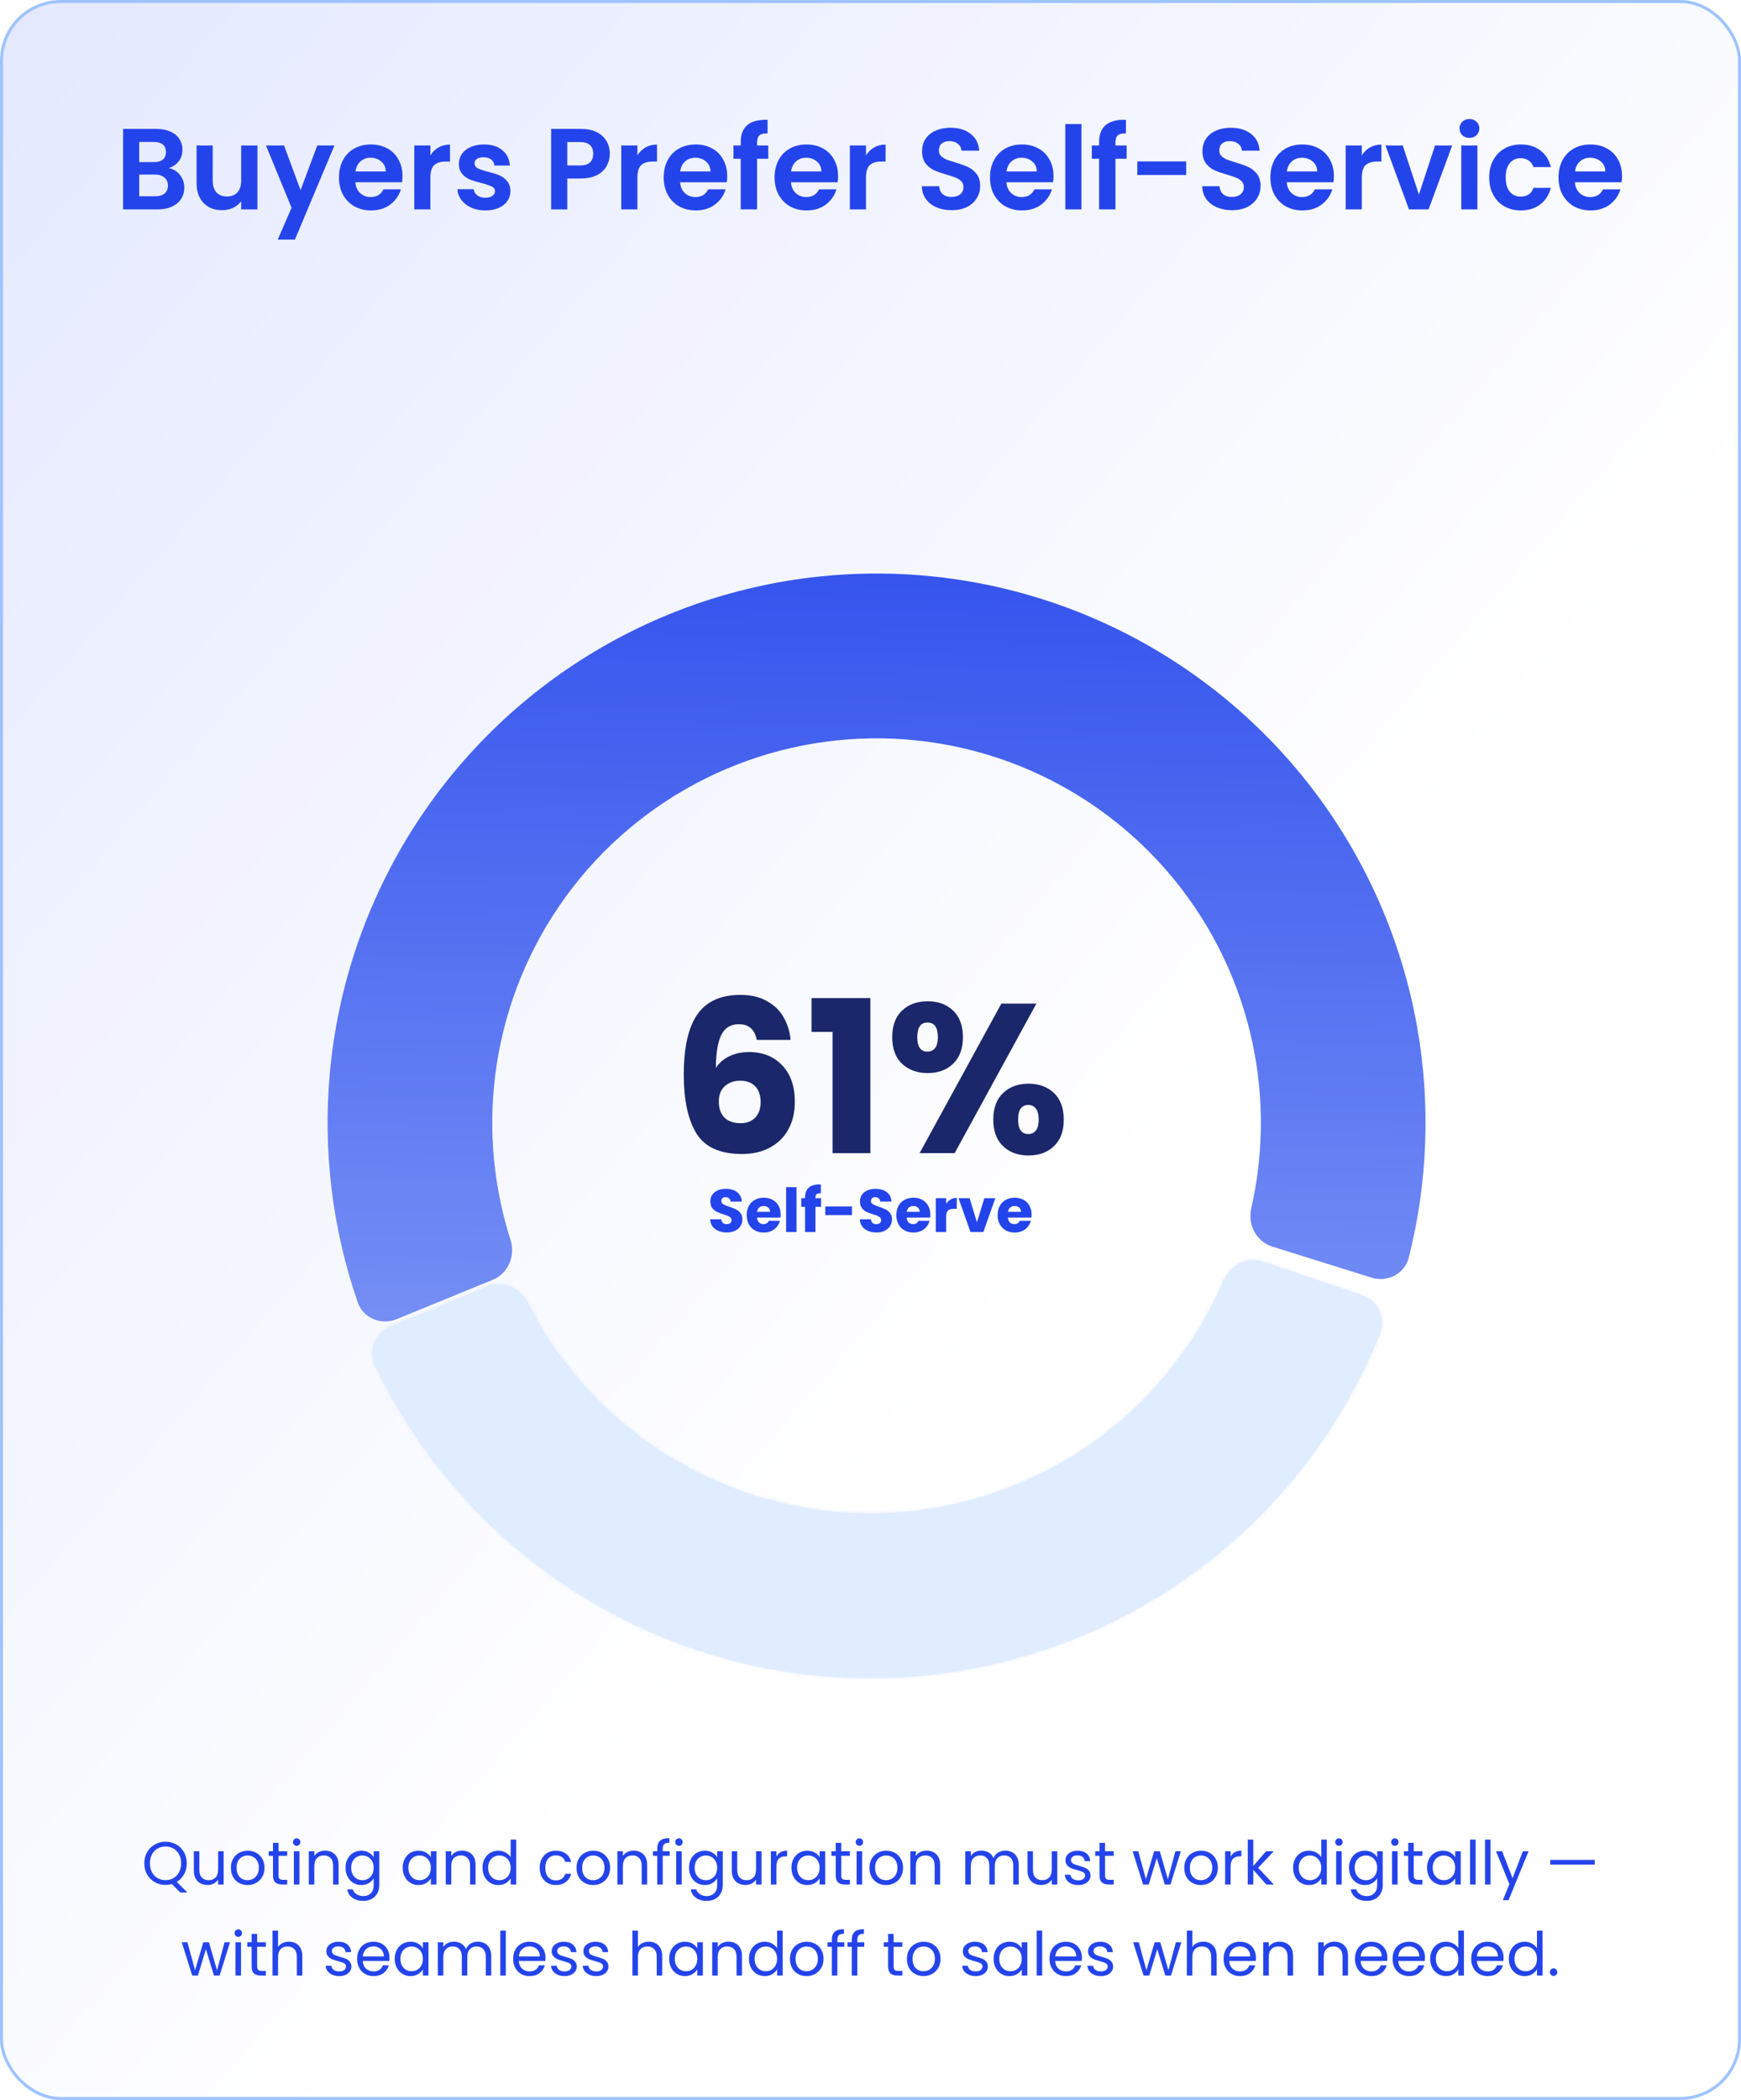 <svg width="574" height="692" viewBox="0 0 574 692" fill="none" xmlns="http://www.w3.org/2000/svg">
<rect x="0.5" y="0.5" width="573" height="691" rx="19.5" fill="url(#paint0_linear_9475_687)"/>
<rect x="0.5" y="0.5" width="573" height="691" rx="19.5" stroke="#9FC3FF"/>
<path d="M59.437 623.64L56.657 620.86C55.977 621.047 55.283 621.14 54.577 621.14C53.283 621.14 52.103 620.84 51.037 620.24C49.97 619.627 49.123 618.78 48.497 617.7C47.883 616.607 47.577 615.38 47.577 614.02C47.577 612.66 47.883 611.44 48.497 610.36C49.123 609.267 49.97 608.42 51.037 607.82C52.103 607.207 53.283 606.9 54.577 606.9C55.883 606.9 57.07 607.207 58.137 607.82C59.203 608.42 60.044 609.26 60.657 610.34C61.27 611.42 61.577 612.647 61.577 614.02C61.577 615.353 61.283 616.553 60.697 617.62C60.11 618.687 59.303 619.527 58.277 620.14L61.797 623.64H59.437ZM49.437 614.02C49.437 615.127 49.657 616.1 50.097 616.94C50.55 617.78 51.163 618.427 51.937 618.88C52.724 619.333 53.603 619.56 54.577 619.56C55.55 619.56 56.423 619.333 57.197 618.88C57.983 618.427 58.597 617.78 59.037 616.94C59.49 616.1 59.717 615.127 59.717 614.02C59.717 612.9 59.49 611.927 59.037 611.1C58.597 610.26 57.99 609.613 57.217 609.16C56.444 608.707 55.563 608.48 54.577 608.48C53.59 608.48 52.71 608.707 51.937 609.16C51.163 609.613 50.55 610.26 50.097 611.1C49.657 611.927 49.437 612.9 49.437 614.02ZM73.739 610.04V621H71.918V619.38C71.572 619.94 71.085 620.38 70.459 620.7C69.845 621.007 69.165 621.16 68.418 621.16C67.565 621.16 66.799 620.987 66.118 620.64C65.439 620.28 64.898 619.747 64.499 619.04C64.112 618.333 63.919 617.473 63.919 616.46V610.04H65.719V616.22C65.719 617.3 65.992 618.133 66.538 618.72C67.085 619.293 67.832 619.58 68.778 619.58C69.752 619.58 70.519 619.28 71.079 618.68C71.638 618.08 71.918 617.207 71.918 616.06V610.04H73.739ZM81.591 621.18C80.565 621.18 79.632 620.947 78.791 620.48C77.965 620.013 77.311 619.353 76.832 618.5C76.365 617.633 76.132 616.633 76.132 615.5C76.132 614.38 76.371 613.393 76.852 612.54C77.345 611.673 78.011 611.013 78.852 610.56C79.692 610.093 80.632 609.86 81.671 609.86C82.712 609.86 83.651 610.093 84.492 610.56C85.332 611.013 85.992 611.667 86.472 612.52C86.965 613.373 87.212 614.367 87.212 615.5C87.212 616.633 86.958 617.633 86.451 618.5C85.958 619.353 85.285 620.013 84.431 620.48C83.578 620.947 82.632 621.18 81.591 621.18ZM81.591 619.58C82.245 619.58 82.858 619.427 83.431 619.12C84.005 618.813 84.465 618.353 84.811 617.74C85.171 617.127 85.352 616.38 85.352 615.5C85.352 614.62 85.178 613.873 84.832 613.26C84.485 612.647 84.031 612.193 83.472 611.9C82.912 611.593 82.305 611.44 81.651 611.44C80.985 611.44 80.371 611.593 79.811 611.9C79.265 612.193 78.825 612.647 78.492 613.26C78.158 613.873 77.992 614.62 77.992 615.5C77.992 616.393 78.151 617.147 78.472 617.76C78.805 618.373 79.245 618.833 79.791 619.14C80.338 619.433 80.938 619.58 81.591 619.58ZM91.825 611.54V618C91.825 618.533 91.938 618.913 92.165 619.14C92.391 619.353 92.784 619.46 93.344 619.46H94.684V621H93.044C92.031 621 91.271 620.767 90.764 620.3C90.258 619.833 90.004 619.067 90.004 618V611.54H88.585V610.04H90.004V607.28H91.825V610.04H94.684V611.54H91.825ZM97.83 608.26C97.483 608.26 97.19 608.14 96.95 607.9C96.71 607.66 96.59 607.367 96.59 607.02C96.59 606.673 96.71 606.38 96.95 606.14C97.19 605.9 97.483 605.78 97.83 605.78C98.163 605.78 98.443 605.9 98.67 606.14C98.91 606.38 99.03 606.673 99.03 607.02C99.03 607.367 98.91 607.66 98.67 607.9C98.443 608.14 98.163 608.26 97.83 608.26ZM98.71 610.04V621H96.89V610.04H98.71ZM107.151 609.84C108.485 609.84 109.565 610.247 110.391 611.06C111.218 611.86 111.631 613.02 111.631 614.54V621H109.831V614.8C109.831 613.707 109.558 612.873 109.011 612.3C108.465 611.713 107.718 611.42 106.771 611.42C105.811 611.42 105.045 611.72 104.471 612.32C103.911 612.92 103.631 613.793 103.631 614.94V621H101.811V610.04H103.631V611.6C103.991 611.04 104.478 610.607 105.091 610.3C105.718 609.993 106.405 609.84 107.151 609.84ZM119.124 609.86C120.071 609.86 120.898 610.067 121.604 610.48C122.324 610.893 122.858 611.413 123.204 612.04V610.04H125.044V621.24C125.044 622.24 124.831 623.127 124.404 623.9C123.978 624.687 123.364 625.3 122.564 625.74C121.778 626.18 120.858 626.4 119.804 626.4C118.364 626.4 117.164 626.06 116.204 625.38C115.244 624.7 114.678 623.773 114.504 622.6H116.304C116.504 623.267 116.918 623.8 117.544 624.2C118.171 624.613 118.924 624.82 119.804 624.82C120.804 624.82 121.618 624.507 122.244 623.88C122.884 623.253 123.204 622.373 123.204 621.24V618.94C122.844 619.58 122.311 620.113 121.604 620.54C120.898 620.967 120.071 621.18 119.124 621.18C118.151 621.18 117.264 620.94 116.464 620.46C115.678 619.98 115.058 619.307 114.604 618.44C114.151 617.573 113.924 616.587 113.924 615.48C113.924 614.36 114.151 613.38 114.604 612.54C115.058 611.687 115.678 611.027 116.464 610.56C117.264 610.093 118.151 609.86 119.124 609.86ZM123.204 615.5C123.204 614.673 123.038 613.953 122.704 613.34C122.371 612.727 121.918 612.26 121.344 611.94C120.784 611.607 120.164 611.44 119.484 611.44C118.804 611.44 118.184 611.6 117.624 611.92C117.064 612.24 116.618 612.707 116.284 613.32C115.951 613.933 115.784 614.653 115.784 615.48C115.784 616.32 115.951 617.053 116.284 617.68C116.618 618.293 117.064 618.767 117.624 619.1C118.184 619.42 118.804 619.58 119.484 619.58C120.164 619.58 120.784 619.42 121.344 619.1C121.918 618.767 122.371 618.293 122.704 617.68C123.038 617.053 123.204 616.327 123.204 615.5ZM132.772 615.48C132.772 614.36 132.999 613.38 133.452 612.54C133.905 611.687 134.525 611.027 135.312 610.56C136.112 610.093 136.999 609.86 137.972 609.86C138.932 609.86 139.765 610.067 140.472 610.48C141.179 610.893 141.705 611.413 142.052 612.04V610.04H143.892V621H142.052V618.96C141.692 619.6 141.152 620.133 140.432 620.56C139.725 620.973 138.899 621.18 137.952 621.18C136.979 621.18 136.099 620.94 135.312 620.46C134.525 619.98 133.905 619.307 133.452 618.44C132.999 617.573 132.772 616.587 132.772 615.48ZM142.052 615.5C142.052 614.673 141.885 613.953 141.552 613.34C141.219 612.727 140.765 612.26 140.192 611.94C139.632 611.607 139.012 611.44 138.332 611.44C137.652 611.44 137.032 611.6 136.472 611.92C135.912 612.24 135.465 612.707 135.132 613.32C134.799 613.933 134.632 614.653 134.632 615.48C134.632 616.32 134.799 617.053 135.132 617.68C135.465 618.293 135.912 618.767 136.472 619.1C137.032 619.42 137.652 619.58 138.332 619.58C139.012 619.58 139.632 619.42 140.192 619.1C140.765 618.767 141.219 618.293 141.552 617.68C141.885 617.053 142.052 616.327 142.052 615.5ZM152.308 609.84C153.641 609.84 154.721 610.247 155.548 611.06C156.374 611.86 156.788 613.02 156.788 614.54V621H154.988V614.8C154.988 613.707 154.714 612.873 154.168 612.3C153.621 611.713 152.874 611.42 151.928 611.42C150.968 611.42 150.201 611.72 149.628 612.32C149.068 612.92 148.788 613.793 148.788 614.94V621H146.968V610.04H148.788V611.6C149.148 611.04 149.634 610.607 150.248 610.3C150.874 609.993 151.561 609.84 152.308 609.84ZM159.081 615.48C159.081 614.36 159.307 613.38 159.761 612.54C160.214 611.687 160.834 611.027 161.621 610.56C162.421 610.093 163.314 609.86 164.301 609.86C165.154 609.86 165.947 610.06 166.681 610.46C167.414 610.847 167.974 611.36 168.361 612V606.2H170.201V621H168.361V618.94C168.001 619.593 167.467 620.133 166.761 620.56C166.054 620.973 165.227 621.18 164.281 621.18C163.307 621.18 162.421 620.94 161.621 620.46C160.834 619.98 160.214 619.307 159.761 618.44C159.307 617.573 159.081 616.587 159.081 615.48ZM168.361 615.5C168.361 614.673 168.194 613.953 167.861 613.34C167.527 612.727 167.074 612.26 166.501 611.94C165.941 611.607 165.321 611.44 164.641 611.44C163.961 611.44 163.341 611.6 162.781 611.92C162.221 612.24 161.774 612.707 161.441 613.32C161.107 613.933 160.941 614.653 160.941 615.48C160.941 616.32 161.107 617.053 161.441 617.68C161.774 618.293 162.221 618.767 162.781 619.1C163.341 619.42 163.961 619.58 164.641 619.58C165.321 619.58 165.941 619.42 166.501 619.1C167.074 618.767 167.527 618.293 167.861 617.68C168.194 617.053 168.361 616.327 168.361 615.5ZM177.928 615.5C177.928 614.367 178.155 613.38 178.608 612.54C179.062 611.687 179.688 611.027 180.488 610.56C181.302 610.093 182.228 609.86 183.268 609.86C184.615 609.86 185.722 610.187 186.588 610.84C187.468 611.493 188.048 612.4 188.328 613.56H186.368C186.182 612.893 185.815 612.367 185.268 611.98C184.735 611.593 184.068 611.4 183.268 611.4C182.228 611.4 181.388 611.76 180.748 612.48C180.108 613.187 179.788 614.193 179.788 615.5C179.788 616.82 180.108 617.84 180.748 618.56C181.388 619.28 182.228 619.64 183.268 619.64C184.068 619.64 184.735 619.453 185.268 619.08C185.802 618.707 186.168 618.173 186.368 617.48H188.328C188.035 618.6 187.448 619.5 186.568 620.18C185.688 620.847 184.588 621.18 183.268 621.18C182.228 621.18 181.302 620.947 180.488 620.48C179.688 620.013 179.062 619.353 178.608 618.5C178.155 617.647 177.928 616.647 177.928 615.5ZM195.537 621.18C194.51 621.18 193.577 620.947 192.737 620.48C191.91 620.013 191.257 619.353 190.777 618.5C190.31 617.633 190.077 616.633 190.077 615.5C190.077 614.38 190.317 613.393 190.797 612.54C191.29 611.673 191.957 611.013 192.797 610.56C193.637 610.093 194.577 609.86 195.617 609.86C196.657 609.86 197.597 610.093 198.437 610.56C199.277 611.013 199.937 611.667 200.417 612.52C200.91 613.373 201.157 614.367 201.157 615.5C201.157 616.633 200.903 617.633 200.397 618.5C199.903 619.353 199.23 620.013 198.377 620.48C197.523 620.947 196.577 621.18 195.537 621.18ZM195.537 619.58C196.19 619.58 196.803 619.427 197.377 619.12C197.95 618.813 198.41 618.353 198.757 617.74C199.117 617.127 199.297 616.38 199.297 615.5C199.297 614.62 199.123 613.873 198.777 613.26C198.43 612.647 197.977 612.193 197.417 611.9C196.857 611.593 196.25 611.44 195.597 611.44C194.93 611.44 194.317 611.593 193.757 611.9C193.21 612.193 192.77 612.647 192.437 613.26C192.103 613.873 191.937 614.62 191.937 615.5C191.937 616.393 192.097 617.147 192.417 617.76C192.75 618.373 193.19 618.833 193.737 619.14C194.283 619.433 194.883 619.58 195.537 619.58ZM208.89 609.84C210.223 609.84 211.303 610.247 212.13 611.06C212.956 611.86 213.37 613.02 213.37 614.54V621H211.57V614.8C211.57 613.707 211.296 612.873 210.75 612.3C210.203 611.713 209.456 611.42 208.51 611.42C207.55 611.42 206.783 611.72 206.21 612.32C205.65 612.92 205.37 613.793 205.37 614.94V621H203.55V610.04H205.37V611.6C205.73 611.04 206.216 610.607 206.83 610.3C207.456 609.993 208.143 609.84 208.89 609.84ZM220.803 611.54H218.503V621H216.683V611.54H215.263V610.04H216.683V609.26C216.683 608.033 216.996 607.14 217.623 606.58C218.263 606.007 219.283 605.72 220.683 605.72V607.24C219.883 607.24 219.316 607.4 218.983 607.72C218.663 608.027 218.503 608.54 218.503 609.26V610.04H220.803V611.54ZM223.865 608.26C223.518 608.26 223.225 608.14 222.985 607.9C222.745 607.66 222.625 607.367 222.625 607.02C222.625 606.673 222.745 606.38 222.985 606.14C223.225 605.9 223.518 605.78 223.865 605.78C224.198 605.78 224.478 605.9 224.705 606.14C224.945 606.38 225.065 606.673 225.065 607.02C225.065 607.367 224.945 607.66 224.705 607.9C224.478 608.14 224.198 608.26 223.865 608.26ZM224.745 610.04V621H222.925V610.04H224.745ZM232.367 609.86C233.313 609.86 234.14 610.067 234.847 610.48C235.567 610.893 236.1 611.413 236.447 612.04V610.04H238.287V621.24C238.287 622.24 238.073 623.127 237.647 623.9C237.22 624.687 236.607 625.3 235.807 625.74C235.02 626.18 234.1 626.4 233.047 626.4C231.607 626.4 230.407 626.06 229.447 625.38C228.487 624.7 227.92 623.773 227.747 622.6H229.547C229.747 623.267 230.16 623.8 230.787 624.2C231.413 624.613 232.167 624.82 233.047 624.82C234.047 624.82 234.86 624.507 235.487 623.88C236.127 623.253 236.447 622.373 236.447 621.24V618.94C236.087 619.58 235.553 620.113 234.847 620.54C234.14 620.967 233.313 621.18 232.367 621.18C231.393 621.18 230.507 620.94 229.707 620.46C228.92 619.98 228.3 619.307 227.847 618.44C227.393 617.573 227.167 616.587 227.167 615.48C227.167 614.36 227.393 613.38 227.847 612.54C228.3 611.687 228.92 611.027 229.707 610.56C230.507 610.093 231.393 609.86 232.367 609.86ZM236.447 615.5C236.447 614.673 236.28 613.953 235.947 613.34C235.613 612.727 235.16 612.26 234.587 611.94C234.027 611.607 233.407 611.44 232.727 611.44C232.047 611.44 231.427 611.6 230.867 611.92C230.307 612.24 229.86 612.707 229.527 613.32C229.193 613.933 229.027 614.653 229.027 615.48C229.027 616.32 229.193 617.053 229.527 617.68C229.86 618.293 230.307 618.767 230.867 619.1C231.427 619.42 232.047 619.58 232.727 619.58C233.407 619.58 234.027 619.42 234.587 619.1C235.16 618.767 235.613 618.293 235.947 617.68C236.28 617.053 236.447 616.327 236.447 615.5ZM251.082 610.04V621H249.262V619.38C248.916 619.94 248.429 620.38 247.802 620.7C247.189 621.007 246.509 621.16 245.762 621.16C244.909 621.16 244.142 620.987 243.462 620.64C242.782 620.28 242.242 619.747 241.842 619.04C241.456 618.333 241.262 617.473 241.262 616.46V610.04H243.062V616.22C243.062 617.3 243.336 618.133 243.882 618.72C244.429 619.293 245.176 619.58 246.122 619.58C247.096 619.58 247.862 619.28 248.422 618.68C248.982 618.08 249.262 617.207 249.262 616.06V610.04H251.082ZM255.975 611.82C256.295 611.193 256.749 610.707 257.335 610.36C257.935 610.013 258.662 609.84 259.515 609.84V611.72H259.035C256.995 611.72 255.975 612.827 255.975 615.04V621H254.155V610.04H255.975V611.82ZM260.936 615.48C260.936 614.36 261.163 613.38 261.616 612.54C262.07 611.687 262.69 611.027 263.476 610.56C264.276 610.093 265.163 609.86 266.136 609.86C267.096 609.86 267.93 610.067 268.636 610.48C269.343 610.893 269.87 611.413 270.216 612.04V610.04H272.056V621H270.216V618.96C269.856 619.6 269.316 620.133 268.596 620.56C267.89 620.973 267.063 621.18 266.116 621.18C265.143 621.18 264.263 620.94 263.476 620.46C262.69 619.98 262.07 619.307 261.616 618.44C261.163 617.573 260.936 616.587 260.936 615.48ZM270.216 615.5C270.216 614.673 270.05 613.953 269.716 613.34C269.383 612.727 268.93 612.26 268.356 611.94C267.796 611.607 267.176 611.44 266.496 611.44C265.816 611.44 265.196 611.6 264.636 611.92C264.076 612.24 263.63 612.707 263.296 613.32C262.963 613.933 262.796 614.653 262.796 615.48C262.796 616.32 262.963 617.053 263.296 617.68C263.63 618.293 264.076 618.767 264.636 619.1C265.196 619.42 265.816 619.58 266.496 619.58C267.176 619.58 267.796 619.42 268.356 619.1C268.93 618.767 269.383 618.293 269.716 617.68C270.05 617.053 270.216 616.327 270.216 615.5ZM277.352 611.54V618C277.352 618.533 277.465 618.913 277.692 619.14C277.918 619.353 278.312 619.46 278.872 619.46H280.212V621H278.572C277.558 621 276.798 620.767 276.292 620.3C275.785 619.833 275.532 619.067 275.532 618V611.54H274.112V610.04H275.532V607.28H277.352V610.04H280.212V611.54H277.352ZM283.357 608.26C283.01 608.26 282.717 608.14 282.477 607.9C282.237 607.66 282.117 607.367 282.117 607.02C282.117 606.673 282.237 606.38 282.477 606.14C282.717 605.9 283.01 605.78 283.357 605.78C283.69 605.78 283.97 605.9 284.197 606.14C284.437 606.38 284.557 606.673 284.557 607.02C284.557 607.367 284.437 607.66 284.197 607.9C283.97 608.14 283.69 608.26 283.357 608.26ZM284.237 610.04V621H282.417V610.04H284.237ZM292.119 621.18C291.092 621.18 290.159 620.947 289.319 620.48C288.492 620.013 287.839 619.353 287.359 618.5C286.892 617.633 286.659 616.633 286.659 615.5C286.659 614.38 286.899 613.393 287.379 612.54C287.872 611.673 288.539 611.013 289.379 610.56C290.219 610.093 291.159 609.86 292.199 609.86C293.239 609.86 294.179 610.093 295.019 610.56C295.859 611.013 296.519 611.667 296.999 612.52C297.492 613.373 297.739 614.367 297.739 615.5C297.739 616.633 297.485 617.633 296.979 618.5C296.485 619.353 295.812 620.013 294.959 620.48C294.105 620.947 293.159 621.18 292.119 621.18ZM292.119 619.58C292.772 619.58 293.385 619.427 293.959 619.12C294.532 618.813 294.992 618.353 295.339 617.74C295.699 617.127 295.879 616.38 295.879 615.5C295.879 614.62 295.705 613.873 295.359 613.26C295.012 612.647 294.559 612.193 293.999 611.9C293.439 611.593 292.832 611.44 292.179 611.44C291.512 611.44 290.899 611.593 290.339 611.9C289.792 612.193 289.352 612.647 289.019 613.26C288.685 613.873 288.519 614.62 288.519 615.5C288.519 616.393 288.679 617.147 288.999 617.76C289.332 618.373 289.772 618.833 290.319 619.14C290.865 619.433 291.465 619.58 292.119 619.58ZM305.472 609.84C306.805 609.84 307.885 610.247 308.712 611.06C309.538 611.86 309.952 613.02 309.952 614.54V621H308.152V614.8C308.152 613.707 307.878 612.873 307.332 612.3C306.785 611.713 306.038 611.42 305.092 611.42C304.132 611.42 303.365 611.72 302.792 612.32C302.232 612.92 301.952 613.793 301.952 614.94V621H300.132V610.04H301.952V611.6C302.312 611.04 302.798 610.607 303.412 610.3C304.038 609.993 304.725 609.84 305.472 609.84ZM331.437 609.84C332.29 609.84 333.05 610.02 333.717 610.38C334.383 610.727 334.91 611.253 335.297 611.96C335.683 612.667 335.877 613.527 335.877 614.54V621H334.077V614.8C334.077 613.707 333.803 612.873 333.257 612.3C332.723 611.713 331.997 611.42 331.077 611.42C330.13 611.42 329.377 611.727 328.817 612.34C328.257 612.94 327.977 613.813 327.977 614.96V621H326.177V614.8C326.177 613.707 325.903 612.873 325.357 612.3C324.823 611.713 324.097 611.42 323.177 611.42C322.23 611.42 321.477 611.727 320.917 612.34C320.357 612.94 320.077 613.813 320.077 614.96V621H318.257V610.04H320.077V611.62C320.437 611.047 320.917 610.607 321.517 610.3C322.13 609.993 322.803 609.84 323.537 609.84C324.457 609.84 325.27 610.047 325.977 610.46C326.683 610.873 327.21 611.48 327.557 612.28C327.863 611.507 328.37 610.907 329.077 610.48C329.783 610.053 330.57 609.84 331.437 609.84ZM348.582 610.04V621H346.762V619.38C346.416 619.94 345.929 620.38 345.302 620.7C344.689 621.007 344.009 621.16 343.262 621.16C342.409 621.16 341.642 620.987 340.962 620.64C340.282 620.28 339.742 619.747 339.342 619.04C338.956 618.333 338.762 617.473 338.762 616.46V610.04H340.562V616.22C340.562 617.3 340.836 618.133 341.382 618.72C341.929 619.293 342.676 619.58 343.622 619.58C344.596 619.58 345.362 619.28 345.922 618.68C346.482 618.08 346.762 617.207 346.762 616.06V610.04H348.582ZM355.535 621.18C354.695 621.18 353.942 621.04 353.275 620.76C352.609 620.467 352.082 620.067 351.695 619.56C351.309 619.04 351.095 618.447 351.055 617.78H352.935C352.989 618.327 353.242 618.773 353.695 619.12C354.162 619.467 354.769 619.64 355.515 619.64C356.209 619.64 356.755 619.487 357.155 619.18C357.555 618.873 357.755 618.487 357.755 618.02C357.755 617.54 357.542 617.187 357.115 616.96C356.689 616.72 356.029 616.487 355.135 616.26C354.322 616.047 353.655 615.833 353.135 615.62C352.629 615.393 352.189 615.067 351.815 614.64C351.455 614.2 351.275 613.627 351.275 612.92C351.275 612.36 351.442 611.847 351.775 611.38C352.109 610.913 352.582 610.547 353.195 610.28C353.809 610 354.509 609.86 355.295 609.86C356.509 609.86 357.489 610.167 358.235 610.78C358.982 611.393 359.382 612.233 359.435 613.3H357.615C357.575 612.727 357.342 612.267 356.915 611.92C356.502 611.573 355.942 611.4 355.235 611.4C354.582 611.4 354.062 611.54 353.675 611.82C353.289 612.1 353.095 612.467 353.095 612.92C353.095 613.28 353.209 613.58 353.435 613.82C353.675 614.047 353.969 614.233 354.315 614.38C354.675 614.513 355.169 614.667 355.795 614.84C356.582 615.053 357.222 615.267 357.715 615.48C358.209 615.68 358.629 615.987 358.975 616.4C359.335 616.813 359.522 617.353 359.535 618.02C359.535 618.62 359.369 619.16 359.035 619.64C358.702 620.12 358.229 620.5 357.615 620.78C357.015 621.047 356.322 621.18 355.535 621.18ZM364.324 611.54V618C364.324 618.533 364.438 618.913 364.664 619.14C364.891 619.353 365.284 619.46 365.844 619.46H367.184V621H365.544C364.531 621 363.771 620.767 363.264 620.3C362.758 619.833 362.504 619.067 362.504 618V611.54H361.084V610.04H362.504V607.28H364.324V610.04H367.184V611.54H364.324ZM389.322 610.04L385.902 621H384.022L381.382 612.3L378.742 621H376.862L373.422 610.04H375.282L377.802 619.24L380.522 610.04H382.382L385.042 619.26L387.522 610.04H389.322ZM395.908 621.18C394.881 621.18 393.948 620.947 393.108 620.48C392.281 620.013 391.628 619.353 391.148 618.5C390.681 617.633 390.448 616.633 390.448 615.5C390.448 614.38 390.688 613.393 391.168 612.54C391.661 611.673 392.328 611.013 393.168 610.56C394.008 610.093 394.948 609.86 395.988 609.86C397.028 609.86 397.968 610.093 398.808 610.56C399.648 611.013 400.308 611.667 400.788 612.52C401.281 613.373 401.528 614.367 401.528 615.5C401.528 616.633 401.275 617.633 400.768 618.5C400.275 619.353 399.601 620.013 398.748 620.48C397.895 620.947 396.948 621.18 395.908 621.18ZM395.908 619.58C396.561 619.58 397.175 619.427 397.748 619.12C398.321 618.813 398.781 618.353 399.128 617.74C399.488 617.127 399.668 616.38 399.668 615.5C399.668 614.62 399.495 613.873 399.148 613.26C398.801 612.647 398.348 612.193 397.788 611.9C397.228 611.593 396.621 611.44 395.968 611.44C395.301 611.44 394.688 611.593 394.128 611.9C393.581 612.193 393.141 612.647 392.808 613.26C392.475 613.873 392.308 614.62 392.308 615.5C392.308 616.393 392.468 617.147 392.788 617.76C393.121 618.373 393.561 618.833 394.108 619.14C394.655 619.433 395.255 619.58 395.908 619.58ZM405.741 611.82C406.061 611.193 406.514 610.707 407.101 610.36C407.701 610.013 408.428 609.84 409.281 609.84V611.72H408.801C406.761 611.72 405.741 612.827 405.741 615.04V621H403.921V610.04H405.741V611.82ZM417.502 621L413.202 616.16V621H411.382V606.2H413.202V614.9L417.422 610.04H419.962L414.802 615.5L419.982 621H417.502ZM426.327 615.48C426.327 614.36 426.553 613.38 427.007 612.54C427.46 611.687 428.08 611.027 428.867 610.56C429.667 610.093 430.56 609.86 431.547 609.86C432.4 609.86 433.193 610.06 433.927 610.46C434.66 610.847 435.22 611.36 435.607 612V606.2H437.447V621H435.607V618.94C435.247 619.593 434.713 620.133 434.007 620.56C433.3 620.973 432.473 621.18 431.527 621.18C430.553 621.18 429.667 620.94 428.867 620.46C428.08 619.98 427.46 619.307 427.007 618.44C426.553 617.573 426.327 616.587 426.327 615.48ZM435.607 615.5C435.607 614.673 435.44 613.953 435.107 613.34C434.773 612.727 434.32 612.26 433.747 611.94C433.187 611.607 432.567 611.44 431.887 611.44C431.207 611.44 430.587 611.6 430.027 611.92C429.467 612.24 429.02 612.707 428.687 613.32C428.353 613.933 428.187 614.653 428.187 615.48C428.187 616.32 428.353 617.053 428.687 617.68C429.02 618.293 429.467 618.767 430.027 619.1C430.587 619.42 431.207 619.58 431.887 619.58C432.567 619.58 433.187 619.42 433.747 619.1C434.32 618.767 434.773 618.293 435.107 617.68C435.44 617.053 435.607 616.327 435.607 615.5ZM441.462 608.26C441.116 608.26 440.822 608.14 440.582 607.9C440.342 607.66 440.222 607.367 440.222 607.02C440.222 606.673 440.342 606.38 440.582 606.14C440.822 605.9 441.116 605.78 441.462 605.78C441.796 605.78 442.076 605.9 442.302 606.14C442.542 606.38 442.662 606.673 442.662 607.02C442.662 607.367 442.542 607.66 442.302 607.9C442.076 608.14 441.796 608.26 441.462 608.26ZM442.342 610.04V621H440.522V610.04H442.342ZM449.964 609.86C450.911 609.86 451.738 610.067 452.444 610.48C453.164 610.893 453.698 611.413 454.044 612.04V610.04H455.884V621.24C455.884 622.24 455.671 623.127 455.244 623.9C454.818 624.687 454.204 625.3 453.404 625.74C452.618 626.18 451.698 626.4 450.644 626.4C449.204 626.4 448.004 626.06 447.044 625.38C446.084 624.7 445.518 623.773 445.344 622.6H447.144C447.344 623.267 447.758 623.8 448.384 624.2C449.011 624.613 449.764 624.82 450.644 624.82C451.644 624.82 452.458 624.507 453.084 623.88C453.724 623.253 454.044 622.373 454.044 621.24V618.94C453.684 619.58 453.151 620.113 452.444 620.54C451.738 620.967 450.911 621.18 449.964 621.18C448.991 621.18 448.104 620.94 447.304 620.46C446.518 619.98 445.898 619.307 445.444 618.44C444.991 617.573 444.764 616.587 444.764 615.48C444.764 614.36 444.991 613.38 445.444 612.54C445.898 611.687 446.518 611.027 447.304 610.56C448.104 610.093 448.991 609.86 449.964 609.86ZM454.044 615.5C454.044 614.673 453.878 613.953 453.544 613.34C453.211 612.727 452.758 612.26 452.184 611.94C451.624 611.607 451.004 611.44 450.324 611.44C449.644 611.44 449.024 611.6 448.464 611.92C447.904 612.24 447.458 612.707 447.124 613.32C446.791 613.933 446.624 614.653 446.624 615.48C446.624 616.32 446.791 617.053 447.124 617.68C447.458 618.293 447.904 618.767 448.464 619.1C449.024 619.42 449.644 619.58 450.324 619.58C451.004 619.58 451.624 619.42 452.184 619.1C452.758 618.767 453.211 618.293 453.544 617.68C453.878 617.053 454.044 616.327 454.044 615.5ZM459.9 608.26C459.553 608.26 459.26 608.14 459.02 607.9C458.78 607.66 458.66 607.367 458.66 607.02C458.66 606.673 458.78 606.38 459.02 606.14C459.26 605.9 459.553 605.78 459.9 605.78C460.233 605.78 460.513 605.9 460.74 606.14C460.98 606.38 461.1 606.673 461.1 607.02C461.1 607.367 460.98 607.66 460.74 607.9C460.513 608.14 460.233 608.26 459.9 608.26ZM460.78 610.04V621H458.96V610.04H460.78ZM466.102 611.54V618C466.102 618.533 466.215 618.913 466.442 619.14C466.668 619.353 467.062 619.46 467.622 619.46H468.962V621H467.322C466.308 621 465.548 620.767 465.042 620.3C464.535 619.833 464.282 619.067 464.282 618V611.54H462.862V610.04H464.282V607.28H466.102V610.04H468.962V611.54H466.102ZM470.487 615.48C470.487 614.36 470.714 613.38 471.167 612.54C471.62 611.687 472.24 611.027 473.027 610.56C473.827 610.093 474.714 609.86 475.687 609.86C476.647 609.86 477.48 610.067 478.187 610.48C478.894 610.893 479.42 611.413 479.767 612.04V610.04H481.607V621H479.767V618.96C479.407 619.6 478.867 620.133 478.147 620.56C477.44 620.973 476.614 621.18 475.667 621.18C474.694 621.18 473.814 620.94 473.027 620.46C472.24 619.98 471.62 619.307 471.167 618.44C470.714 617.573 470.487 616.587 470.487 615.48ZM479.767 615.5C479.767 614.673 479.6 613.953 479.267 613.34C478.934 612.727 478.48 612.26 477.907 611.94C477.347 611.607 476.727 611.44 476.047 611.44C475.367 611.44 474.747 611.6 474.187 611.92C473.627 612.24 473.18 612.707 472.847 613.32C472.514 613.933 472.347 614.653 472.347 615.48C472.347 616.32 472.514 617.053 472.847 617.68C473.18 618.293 473.627 618.767 474.187 619.1C474.747 619.42 475.367 619.58 476.047 619.58C476.727 619.58 477.347 619.42 477.907 619.1C478.48 618.767 478.934 618.293 479.267 617.68C479.6 617.053 479.767 616.327 479.767 615.5ZM486.503 606.2V621H484.683V606.2H486.503ZM491.424 606.2V621H489.604V606.2H491.424ZM503.966 610.04L497.366 626.16H495.486L497.646 620.88L493.226 610.04H495.246L498.686 618.92L502.086 610.04H503.966ZM525.768 612.9V614.44H511.108V612.9H525.768ZM75.835 640.04L72.415 651H70.535L67.895 642.3L65.255 651H63.375L59.935 640.04H61.795L64.315 649.24L67.035 640.04H68.895L71.555 649.26L74.035 640.04H75.835ZM78.582 638.26C78.235 638.26 77.942 638.14 77.702 637.9C77.462 637.66 77.342 637.367 77.342 637.02C77.342 636.673 77.462 636.38 77.702 636.14C77.942 635.9 78.235 635.78 78.582 635.78C78.915 635.78 79.195 635.9 79.422 636.14C79.662 636.38 79.782 636.673 79.782 637.02C79.782 637.367 79.662 637.66 79.422 637.9C79.195 638.14 78.915 638.26 78.582 638.26ZM79.462 640.04V651H77.642V640.04H79.462ZM84.783 641.54V648C84.783 648.533 84.897 648.913 85.123 649.14C85.35 649.353 85.743 649.46 86.303 649.46H87.643V651H86.003C84.99 651 84.23 650.767 83.723 650.3C83.217 649.833 82.963 649.067 82.963 648V641.54H81.543V640.04H82.963V637.28H84.783V640.04H87.643V641.54H84.783ZM95.289 639.84C96.115 639.84 96.862 640.02 97.529 640.38C98.195 640.727 98.715 641.253 99.089 641.96C99.475 642.667 99.669 643.527 99.669 644.54V651H97.869V644.8C97.869 643.707 97.595 642.873 97.049 642.3C96.502 641.713 95.755 641.42 94.809 641.42C93.849 641.42 93.082 641.72 92.509 642.32C91.949 642.92 91.669 643.793 91.669 644.94V651H89.849V636.2H91.669V641.6C92.029 641.04 92.522 640.607 93.149 640.3C93.789 639.993 94.502 639.84 95.289 639.84ZM111.854 651.18C111.014 651.18 110.26 651.04 109.594 650.76C108.927 650.467 108.4 650.067 108.014 649.56C107.627 649.04 107.414 648.447 107.374 647.78H109.254C109.307 648.327 109.56 648.773 110.014 649.12C110.48 649.467 111.087 649.64 111.834 649.64C112.527 649.64 113.074 649.487 113.474 649.18C113.874 648.873 114.074 648.487 114.074 648.02C114.074 647.54 113.86 647.187 113.434 646.96C113.007 646.72 112.347 646.487 111.454 646.26C110.64 646.047 109.974 645.833 109.454 645.62C108.947 645.393 108.507 645.067 108.134 644.64C107.774 644.2 107.594 643.627 107.594 642.92C107.594 642.36 107.76 641.847 108.094 641.38C108.427 640.913 108.9 640.547 109.514 640.28C110.127 640 110.827 639.86 111.614 639.86C112.827 639.86 113.807 640.167 114.554 640.78C115.3 641.393 115.7 642.233 115.754 643.3H113.934C113.894 642.727 113.66 642.267 113.234 641.92C112.82 641.573 112.26 641.4 111.554 641.4C110.9 641.4 110.38 641.54 109.994 641.82C109.607 642.1 109.414 642.467 109.414 642.92C109.414 643.28 109.527 643.58 109.754 643.82C109.994 644.047 110.287 644.233 110.634 644.38C110.994 644.513 111.487 644.667 112.114 644.84C112.9 645.053 113.54 645.267 114.034 645.48C114.527 645.68 114.947 645.987 115.294 646.4C115.654 646.813 115.84 647.353 115.854 648.02C115.854 648.62 115.687 649.16 115.354 649.64C115.02 650.12 114.547 650.5 113.934 650.78C113.334 651.047 112.64 651.18 111.854 651.18ZM128.423 645.1C128.423 645.447 128.403 645.813 128.363 646.2H119.603C119.669 647.28 120.036 648.127 120.703 648.74C121.383 649.34 122.203 649.64 123.163 649.64C123.949 649.64 124.603 649.46 125.123 649.1C125.656 648.727 126.029 648.233 126.243 647.62H128.203C127.909 648.673 127.323 649.533 126.443 650.2C125.563 650.853 124.469 651.18 123.163 651.18C122.123 651.18 121.189 650.947 120.363 650.48C119.549 650.013 118.909 649.353 118.443 648.5C117.976 647.633 117.743 646.633 117.743 645.5C117.743 644.367 117.969 643.373 118.423 642.52C118.876 641.667 119.509 641.013 120.323 640.56C121.149 640.093 122.096 639.86 123.163 639.86C124.203 639.86 125.123 640.087 125.923 640.54C126.723 640.993 127.336 641.62 127.763 642.42C128.203 643.207 128.423 644.1 128.423 645.1ZM126.543 644.72C126.543 644.027 126.389 643.433 126.083 642.94C125.776 642.433 125.356 642.053 124.823 641.8C124.303 641.533 123.723 641.4 123.083 641.4C122.163 641.4 121.376 641.693 120.723 642.28C120.083 642.867 119.716 643.68 119.623 644.72H126.543ZM130.145 645.48C130.145 644.36 130.372 643.38 130.825 642.54C131.278 641.687 131.898 641.027 132.685 640.56C133.485 640.093 134.372 639.86 135.345 639.86C136.305 639.86 137.138 640.067 137.845 640.48C138.552 640.893 139.078 641.413 139.425 642.04V640.04H141.265V651H139.425V648.96C139.065 649.6 138.525 650.133 137.805 650.56C137.098 650.973 136.272 651.18 135.325 651.18C134.352 651.18 133.472 650.94 132.685 650.46C131.898 649.98 131.278 649.307 130.825 648.44C130.372 647.573 130.145 646.587 130.145 645.48ZM139.425 645.5C139.425 644.673 139.258 643.953 138.925 643.34C138.592 642.727 138.138 642.26 137.565 641.94C137.005 641.607 136.385 641.44 135.705 641.44C135.025 641.44 134.405 641.6 133.845 641.92C133.285 642.24 132.838 642.707 132.505 643.32C132.172 643.933 132.005 644.653 132.005 645.48C132.005 646.32 132.172 647.053 132.505 647.68C132.838 648.293 133.285 648.767 133.845 649.1C134.405 649.42 135.025 649.58 135.705 649.58C136.385 649.58 137.005 649.42 137.565 649.1C138.138 648.767 138.592 648.293 138.925 647.68C139.258 647.053 139.425 646.327 139.425 645.5ZM157.521 639.84C158.374 639.84 159.134 640.02 159.801 640.38C160.467 640.727 160.994 641.253 161.381 641.96C161.767 642.667 161.961 643.527 161.961 644.54V651H160.161V644.8C160.161 643.707 159.887 642.873 159.341 642.3C158.807 641.713 158.081 641.42 157.161 641.42C156.214 641.42 155.461 641.727 154.901 642.34C154.341 642.94 154.061 643.813 154.061 644.96V651H152.261V644.8C152.261 643.707 151.987 642.873 151.441 642.3C150.907 641.713 150.181 641.42 149.261 641.42C148.314 641.42 147.561 641.727 147.001 642.34C146.441 642.94 146.161 643.813 146.161 644.96V651H144.341V640.04H146.161V641.62C146.521 641.047 147.001 640.607 147.601 640.3C148.214 639.993 148.887 639.84 149.621 639.84C150.541 639.84 151.354 640.047 152.061 640.46C152.767 640.873 153.294 641.48 153.641 642.28C153.947 641.507 154.454 640.907 155.161 640.48C155.867 640.053 156.654 639.84 157.521 639.84ZM166.766 636.2V651H164.946V636.2H166.766ZM179.868 645.1C179.868 645.447 179.848 645.813 179.808 646.2H171.048C171.115 647.28 171.481 648.127 172.148 648.74C172.828 649.34 173.648 649.64 174.608 649.64C175.395 649.64 176.048 649.46 176.568 649.1C177.101 648.727 177.475 648.233 177.688 647.62H179.648C179.355 648.673 178.768 649.533 177.888 650.2C177.008 650.853 175.915 651.18 174.608 651.18C173.568 651.18 172.635 650.947 171.808 650.48C170.995 650.013 170.355 649.353 169.888 648.5C169.421 647.633 169.188 646.633 169.188 645.5C169.188 644.367 169.415 643.373 169.868 642.52C170.321 641.667 170.955 641.013 171.768 640.56C172.595 640.093 173.541 639.86 174.608 639.86C175.648 639.86 176.568 640.087 177.368 640.54C178.168 640.993 178.781 641.62 179.208 642.42C179.648 643.207 179.868 644.1 179.868 645.1ZM177.988 644.72C177.988 644.027 177.835 643.433 177.528 642.94C177.221 642.433 176.801 642.053 176.268 641.8C175.748 641.533 175.168 641.4 174.528 641.4C173.608 641.4 172.821 641.693 172.168 642.28C171.528 642.867 171.161 643.68 171.068 644.72H177.988ZM186.15 651.18C185.31 651.18 184.557 651.04 183.89 650.76C183.224 650.467 182.697 650.067 182.31 649.56C181.924 649.04 181.71 648.447 181.67 647.78H183.55C183.604 648.327 183.857 648.773 184.31 649.12C184.777 649.467 185.384 649.64 186.13 649.64C186.824 649.64 187.37 649.487 187.77 649.18C188.17 648.873 188.37 648.487 188.37 648.02C188.37 647.54 188.157 647.187 187.73 646.96C187.304 646.72 186.644 646.487 185.75 646.26C184.937 646.047 184.27 645.833 183.75 645.62C183.244 645.393 182.804 645.067 182.43 644.64C182.07 644.2 181.89 643.627 181.89 642.92C181.89 642.36 182.057 641.847 182.39 641.38C182.724 640.913 183.197 640.547 183.81 640.28C184.424 640 185.124 639.86 185.91 639.86C187.124 639.86 188.104 640.167 188.85 640.78C189.597 641.393 189.997 642.233 190.05 643.3H188.23C188.19 642.727 187.957 642.267 187.53 641.92C187.117 641.573 186.557 641.4 185.85 641.4C185.197 641.4 184.677 641.54 184.29 641.82C183.904 642.1 183.71 642.467 183.71 642.92C183.71 643.28 183.824 643.58 184.05 643.82C184.29 644.047 184.584 644.233 184.93 644.38C185.29 644.513 185.784 644.667 186.41 644.84C187.197 645.053 187.837 645.267 188.33 645.48C188.824 645.68 189.244 645.987 189.59 646.4C189.95 646.813 190.137 647.353 190.15 648.02C190.15 648.62 189.984 649.16 189.65 649.64C189.317 650.12 188.844 650.5 188.23 650.78C187.63 651.047 186.937 651.18 186.15 651.18ZM196.6 651.18C195.76 651.18 195.006 651.04 194.34 650.76C193.673 650.467 193.146 650.067 192.76 649.56C192.373 649.04 192.16 648.447 192.12 647.78H194C194.053 648.327 194.306 648.773 194.76 649.12C195.226 649.467 195.833 649.64 196.58 649.64C197.273 649.64 197.82 649.487 198.22 649.18C198.62 648.873 198.82 648.487 198.82 648.02C198.82 647.54 198.606 647.187 198.18 646.96C197.753 646.72 197.093 646.487 196.2 646.26C195.386 646.047 194.72 645.833 194.2 645.62C193.693 645.393 193.253 645.067 192.88 644.64C192.52 644.2 192.34 643.627 192.34 642.92C192.34 642.36 192.506 641.847 192.84 641.38C193.173 640.913 193.646 640.547 194.26 640.28C194.873 640 195.573 639.86 196.36 639.86C197.573 639.86 198.553 640.167 199.3 640.78C200.046 641.393 200.446 642.233 200.5 643.3H198.68C198.64 642.727 198.406 642.267 197.98 641.92C197.566 641.573 197.006 641.4 196.3 641.4C195.646 641.4 195.126 641.54 194.74 641.82C194.353 642.1 194.16 642.467 194.16 642.92C194.16 643.28 194.273 643.58 194.5 643.82C194.74 644.047 195.033 644.233 195.38 644.38C195.74 644.513 196.233 644.667 196.86 644.84C197.646 645.053 198.286 645.267 198.78 645.48C199.273 645.68 199.693 645.987 200.04 646.4C200.4 646.813 200.586 647.353 200.6 648.02C200.6 648.62 200.433 649.16 200.1 649.64C199.766 650.12 199.293 650.5 198.68 650.78C198.08 651.047 197.386 651.18 196.6 651.18ZM213.941 639.84C214.768 639.84 215.514 640.02 216.181 640.38C216.848 640.727 217.368 641.253 217.741 641.96C218.128 642.667 218.321 643.527 218.321 644.54V651H216.521V644.8C216.521 643.707 216.248 642.873 215.701 642.3C215.154 641.713 214.408 641.42 213.461 641.42C212.501 641.42 211.734 641.72 211.161 642.32C210.601 642.92 210.321 643.793 210.321 644.94V651H208.501V636.2H210.321V641.6C210.681 641.04 211.174 640.607 211.801 640.3C212.441 639.993 213.154 639.84 213.941 639.84ZM220.614 645.48C220.614 644.36 220.841 643.38 221.294 642.54C221.747 641.687 222.367 641.027 223.154 640.56C223.954 640.093 224.841 639.86 225.814 639.86C226.774 639.86 227.607 640.067 228.314 640.48C229.021 640.893 229.547 641.413 229.894 642.04V640.04H231.734V651H229.894V648.96C229.534 649.6 228.994 650.133 228.274 650.56C227.567 650.973 226.741 651.18 225.794 651.18C224.821 651.18 223.941 650.94 223.154 650.46C222.367 649.98 221.747 649.307 221.294 648.44C220.841 647.573 220.614 646.587 220.614 645.48ZM229.894 645.5C229.894 644.673 229.727 643.953 229.394 643.34C229.061 642.727 228.607 642.26 228.034 641.94C227.474 641.607 226.854 641.44 226.174 641.44C225.494 641.44 224.874 641.6 224.314 641.92C223.754 642.24 223.307 642.707 222.974 643.32C222.641 643.933 222.474 644.653 222.474 645.48C222.474 646.32 222.641 647.053 222.974 647.68C223.307 648.293 223.754 648.767 224.314 649.1C224.874 649.42 225.494 649.58 226.174 649.58C226.854 649.58 227.474 649.42 228.034 649.1C228.607 648.767 229.061 648.293 229.394 647.68C229.727 647.053 229.894 646.327 229.894 645.5ZM240.15 639.84C241.483 639.84 242.563 640.247 243.39 641.06C244.216 641.86 244.63 643.02 244.63 644.54V651H242.83V644.8C242.83 643.707 242.556 642.873 242.01 642.3C241.463 641.713 240.716 641.42 239.77 641.42C238.81 641.42 238.043 641.72 237.47 642.32C236.91 642.92 236.63 643.793 236.63 644.94V651H234.81V640.04H236.63V641.6C236.99 641.04 237.476 640.607 238.09 640.3C238.716 639.993 239.403 639.84 240.15 639.84ZM246.923 645.48C246.923 644.36 247.149 643.38 247.603 642.54C248.056 641.687 248.676 641.027 249.463 640.56C250.263 640.093 251.156 639.86 252.143 639.86C252.996 639.86 253.789 640.06 254.523 640.46C255.256 640.847 255.816 641.36 256.203 642V636.2H258.043V651H256.203V648.94C255.843 649.593 255.309 650.133 254.603 650.56C253.896 650.973 253.069 651.18 252.123 651.18C251.149 651.18 250.263 650.94 249.463 650.46C248.676 649.98 248.056 649.307 247.603 648.44C247.149 647.573 246.923 646.587 246.923 645.48ZM256.203 645.5C256.203 644.673 256.036 643.953 255.703 643.34C255.369 642.727 254.916 642.26 254.343 641.94C253.783 641.607 253.163 641.44 252.483 641.44C251.803 641.44 251.183 641.6 250.623 641.92C250.063 642.24 249.616 642.707 249.283 643.32C248.949 643.933 248.783 644.653 248.783 645.48C248.783 646.32 248.949 647.053 249.283 647.68C249.616 648.293 250.063 648.767 250.623 649.1C251.183 649.42 251.803 649.58 252.483 649.58C253.163 649.58 253.783 649.42 254.343 649.1C254.916 648.767 255.369 648.293 255.703 647.68C256.036 647.053 256.203 646.327 256.203 645.5ZM265.898 651.18C264.871 651.18 263.938 650.947 263.098 650.48C262.271 650.013 261.618 649.353 261.138 648.5C260.671 647.633 260.438 646.633 260.438 645.5C260.438 644.38 260.678 643.393 261.158 642.54C261.651 641.673 262.318 641.013 263.158 640.56C263.998 640.093 264.938 639.86 265.978 639.86C267.018 639.86 267.958 640.093 268.798 640.56C269.638 641.013 270.298 641.667 270.778 642.52C271.271 643.373 271.518 644.367 271.518 645.5C271.518 646.633 271.265 647.633 270.758 648.5C270.265 649.353 269.591 650.013 268.738 650.48C267.885 650.947 266.938 651.18 265.898 651.18ZM265.898 649.58C266.551 649.58 267.165 649.427 267.738 649.12C268.311 648.813 268.771 648.353 269.118 647.74C269.478 647.127 269.658 646.38 269.658 645.5C269.658 644.62 269.485 643.873 269.138 643.26C268.791 642.647 268.338 642.193 267.778 641.9C267.218 641.593 266.611 641.44 265.958 641.44C265.291 641.44 264.678 641.593 264.118 641.9C263.571 642.193 263.131 642.647 262.798 643.26C262.465 643.873 262.298 644.62 262.298 645.5C262.298 646.393 262.458 647.147 262.778 647.76C263.111 648.373 263.551 648.833 264.098 649.14C264.645 649.433 265.245 649.58 265.898 649.58ZM278.371 641.54H276.071V651H274.251V641.54H272.831V640.04H274.251V639.26C274.251 638.033 274.564 637.14 275.191 636.58C275.831 636.007 276.851 635.72 278.251 635.72V637.24C277.451 637.24 276.884 637.4 276.551 637.72C276.231 638.027 276.071 638.54 276.071 639.26V640.04H278.371V641.54ZM284.953 641.54H282.653V651H280.833V641.54H279.413V640.04H280.833V639.26C280.833 638.033 281.146 637.14 281.773 636.58C282.413 636.007 283.433 635.72 284.833 635.72V637.24C284.033 637.24 283.466 637.4 283.133 637.72C282.813 638.027 282.653 638.54 282.653 639.26V640.04H284.953V641.54ZM294.627 641.54V648C294.627 648.533 294.741 648.913 294.967 649.14C295.194 649.353 295.587 649.46 296.147 649.46H297.487V651H295.847C294.834 651 294.074 650.767 293.567 650.3C293.061 649.833 292.807 649.067 292.807 648V641.54H291.387V640.04H292.807V637.28H294.627V640.04H297.487V641.54H294.627ZM304.472 651.18C303.446 651.18 302.512 650.947 301.672 650.48C300.846 650.013 300.192 649.353 299.712 648.5C299.246 647.633 299.012 646.633 299.012 645.5C299.012 644.38 299.252 643.393 299.732 642.54C300.226 641.673 300.892 641.013 301.732 640.56C302.572 640.093 303.512 639.86 304.552 639.86C305.592 639.86 306.532 640.093 307.372 640.56C308.212 641.013 308.872 641.667 309.352 642.52C309.846 643.373 310.092 644.367 310.092 645.5C310.092 646.633 309.839 647.633 309.332 648.5C308.839 649.353 308.166 650.013 307.312 650.48C306.459 650.947 305.512 651.18 304.472 651.18ZM304.472 649.58C305.126 649.58 305.739 649.427 306.312 649.12C306.886 648.813 307.346 648.353 307.692 647.74C308.052 647.127 308.232 646.38 308.232 645.5C308.232 644.62 308.059 643.873 307.712 643.26C307.366 642.647 306.912 642.193 306.352 641.9C305.792 641.593 305.186 641.44 304.532 641.44C303.866 641.44 303.252 641.593 302.692 641.9C302.146 642.193 301.706 642.647 301.372 643.26C301.039 643.873 300.872 644.62 300.872 645.5C300.872 646.393 301.032 647.147 301.352 647.76C301.686 648.373 302.126 648.833 302.672 649.14C303.219 649.433 303.819 649.58 304.472 649.58ZM321.697 651.18C320.857 651.18 320.104 651.04 319.437 650.76C318.771 650.467 318.244 650.067 317.857 649.56C317.471 649.04 317.257 648.447 317.217 647.78H319.097C319.151 648.327 319.404 648.773 319.857 649.12C320.324 649.467 320.931 649.64 321.677 649.64C322.371 649.64 322.917 649.487 323.317 649.18C323.717 648.873 323.917 648.487 323.917 648.02C323.917 647.54 323.704 647.187 323.277 646.96C322.851 646.72 322.191 646.487 321.297 646.26C320.484 646.047 319.817 645.833 319.297 645.62C318.791 645.393 318.351 645.067 317.977 644.64C317.617 644.2 317.437 643.627 317.437 642.92C317.437 642.36 317.604 641.847 317.937 641.38C318.271 640.913 318.744 640.547 319.357 640.28C319.971 640 320.671 639.86 321.457 639.86C322.671 639.86 323.651 640.167 324.397 640.78C325.144 641.393 325.544 642.233 325.597 643.3H323.777C323.737 642.727 323.504 642.267 323.077 641.92C322.664 641.573 322.104 641.4 321.397 641.4C320.744 641.4 320.224 641.54 319.837 641.82C319.451 642.1 319.257 642.467 319.257 642.92C319.257 643.28 319.371 643.58 319.597 643.82C319.837 644.047 320.131 644.233 320.477 644.38C320.837 644.513 321.331 644.667 321.957 644.84C322.744 645.053 323.384 645.267 323.877 645.48C324.371 645.68 324.791 645.987 325.137 646.4C325.497 646.813 325.684 647.353 325.697 648.02C325.697 648.62 325.531 649.16 325.197 649.64C324.864 650.12 324.391 650.5 323.777 650.78C323.177 651.047 322.484 651.18 321.697 651.18ZM327.587 645.48C327.587 644.36 327.813 643.38 328.267 642.54C328.72 641.687 329.34 641.027 330.127 640.56C330.927 640.093 331.813 639.86 332.787 639.86C333.747 639.86 334.58 640.067 335.287 640.48C335.993 640.893 336.52 641.413 336.867 642.04V640.04H338.707V651H336.867V648.96C336.507 649.6 335.967 650.133 335.247 650.56C334.54 650.973 333.713 651.18 332.767 651.18C331.793 651.18 330.913 650.94 330.127 650.46C329.34 649.98 328.72 649.307 328.267 648.44C327.813 647.573 327.587 646.587 327.587 645.48ZM336.867 645.5C336.867 644.673 336.7 643.953 336.367 643.34C336.033 642.727 335.58 642.26 335.007 641.94C334.447 641.607 333.827 641.44 333.147 641.44C332.467 641.44 331.847 641.6 331.287 641.92C330.727 642.24 330.28 642.707 329.947 643.32C329.613 643.933 329.447 644.653 329.447 645.48C329.447 646.32 329.613 647.053 329.947 647.68C330.28 648.293 330.727 648.767 331.287 649.1C331.847 649.42 332.467 649.58 333.147 649.58C333.827 649.58 334.447 649.42 335.007 649.1C335.58 648.767 336.033 648.293 336.367 647.68C336.7 647.053 336.867 646.327 336.867 645.5ZM343.602 636.2V651H341.782V636.2H343.602ZM356.704 645.1C356.704 645.447 356.684 645.813 356.644 646.2H347.884C347.951 647.28 348.317 648.127 348.984 648.74C349.664 649.34 350.484 649.64 351.444 649.64C352.231 649.64 352.884 649.46 353.404 649.1C353.937 648.727 354.311 648.233 354.524 647.62H356.484C356.191 648.673 355.604 649.533 354.724 650.2C353.844 650.853 352.751 651.18 351.444 651.18C350.404 651.18 349.471 650.947 348.644 650.48C347.831 650.013 347.191 649.353 346.724 648.5C346.257 647.633 346.024 646.633 346.024 645.5C346.024 644.367 346.251 643.373 346.704 642.52C347.157 641.667 347.791 641.013 348.604 640.56C349.431 640.093 350.377 639.86 351.444 639.86C352.484 639.86 353.404 640.087 354.204 640.54C355.004 640.993 355.617 641.62 356.044 642.42C356.484 643.207 356.704 644.1 356.704 645.1ZM354.824 644.72C354.824 644.027 354.671 643.433 354.364 642.94C354.057 642.433 353.637 642.053 353.104 641.8C352.584 641.533 352.004 641.4 351.364 641.4C350.444 641.4 349.657 641.693 349.004 642.28C348.364 642.867 347.997 643.68 347.904 644.72H354.824ZM362.986 651.18C362.146 651.18 361.393 651.04 360.726 650.76C360.06 650.467 359.533 650.067 359.146 649.56C358.76 649.04 358.546 648.447 358.506 647.78H360.386C360.44 648.327 360.693 648.773 361.146 649.12C361.613 649.467 362.22 649.64 362.966 649.64C363.66 649.64 364.206 649.487 364.606 649.18C365.006 648.873 365.206 648.487 365.206 648.02C365.206 647.54 364.993 647.187 364.566 646.96C364.14 646.72 363.48 646.487 362.586 646.26C361.773 646.047 361.106 645.833 360.586 645.62C360.08 645.393 359.64 645.067 359.266 644.64C358.906 644.2 358.726 643.627 358.726 642.92C358.726 642.36 358.893 641.847 359.226 641.38C359.56 640.913 360.033 640.547 360.646 640.28C361.26 640 361.96 639.86 362.746 639.86C363.96 639.86 364.94 640.167 365.686 640.78C366.433 641.393 366.833 642.233 366.886 643.3H365.066C365.026 642.727 364.793 642.267 364.366 641.92C363.953 641.573 363.393 641.4 362.686 641.4C362.033 641.4 361.513 641.54 361.126 641.82C360.74 642.1 360.546 642.467 360.546 642.92C360.546 643.28 360.66 643.58 360.886 643.82C361.126 644.047 361.42 644.233 361.766 644.38C362.126 644.513 362.62 644.667 363.246 644.84C364.033 645.053 364.673 645.267 365.166 645.48C365.66 645.68 366.08 645.987 366.426 646.4C366.786 646.813 366.973 647.353 366.986 648.02C366.986 648.62 366.82 649.16 366.486 649.64C366.153 650.12 365.68 650.5 365.066 650.78C364.466 651.047 363.773 651.18 362.986 651.18ZM389.488 640.04L386.068 651H384.188L381.548 642.3L378.908 651H377.028L373.588 640.04H375.448L377.968 649.24L380.688 640.04H382.548L385.208 649.26L387.688 640.04H389.488ZM396.734 639.84C397.561 639.84 398.307 640.02 398.974 640.38C399.641 640.727 400.161 641.253 400.534 641.96C400.921 642.667 401.114 643.527 401.114 644.54V651H399.314V644.8C399.314 643.707 399.041 642.873 398.494 642.3C397.947 641.713 397.201 641.42 396.254 641.42C395.294 641.42 394.527 641.72 393.954 642.32C393.394 642.92 393.114 643.793 393.114 644.94V651H391.294V636.2H393.114V641.6C393.474 641.04 393.967 640.607 394.594 640.3C395.234 639.993 395.947 639.84 396.734 639.84ZM414.087 645.1C414.087 645.447 414.067 645.813 414.027 646.2H405.267C405.334 647.28 405.7 648.127 406.367 648.74C407.047 649.34 407.867 649.64 408.827 649.64C409.614 649.64 410.267 649.46 410.787 649.1C411.32 648.727 411.694 648.233 411.907 647.62H413.867C413.574 648.673 412.987 649.533 412.107 650.2C411.227 650.853 410.134 651.18 408.827 651.18C407.787 651.18 406.854 650.947 406.027 650.48C405.214 650.013 404.574 649.353 404.107 648.5C403.64 647.633 403.407 646.633 403.407 645.5C403.407 644.367 403.634 643.373 404.087 642.52C404.54 641.667 405.174 641.013 405.987 640.56C406.814 640.093 407.76 639.86 408.827 639.86C409.867 639.86 410.787 640.087 411.587 640.54C412.387 640.993 413 641.62 413.427 642.42C413.867 643.207 414.087 644.1 414.087 645.1ZM412.207 644.72C412.207 644.027 412.054 643.433 411.747 642.94C411.44 642.433 411.02 642.053 410.487 641.8C409.967 641.533 409.387 641.4 408.747 641.4C407.827 641.4 407.04 641.693 406.387 642.28C405.747 642.867 405.38 643.68 405.287 644.72H412.207ZM421.829 639.84C423.163 639.84 424.243 640.247 425.069 641.06C425.896 641.86 426.309 643.02 426.309 644.54V651H424.509V644.8C424.509 643.707 424.236 642.873 423.689 642.3C423.143 641.713 422.396 641.42 421.449 641.42C420.489 641.42 419.723 641.72 419.149 642.32C418.589 642.92 418.309 643.793 418.309 644.94V651H416.489V640.04H418.309V641.6C418.669 641.04 419.156 640.607 419.769 640.3C420.396 639.993 421.083 639.84 421.829 639.84ZM439.954 639.84C441.288 639.84 442.368 640.247 443.194 641.06C444.021 641.86 444.434 643.02 444.434 644.54V651H442.634V644.8C442.634 643.707 442.361 642.873 441.814 642.3C441.268 641.713 440.521 641.42 439.574 641.42C438.614 641.42 437.848 641.72 437.274 642.32C436.714 642.92 436.434 643.793 436.434 644.94V651H434.614V640.04H436.434V641.6C436.794 641.04 437.281 640.607 437.894 640.3C438.521 639.993 439.208 639.84 439.954 639.84ZM457.407 645.1C457.407 645.447 457.387 645.813 457.347 646.2H448.587C448.654 647.28 449.021 648.127 449.687 648.74C450.367 649.34 451.187 649.64 452.147 649.64C452.934 649.64 453.587 649.46 454.107 649.1C454.641 648.727 455.014 648.233 455.227 647.62H457.187C456.894 648.673 456.307 649.533 455.427 650.2C454.547 650.853 453.454 651.18 452.147 651.18C451.107 651.18 450.174 650.947 449.347 650.48C448.534 650.013 447.894 649.353 447.427 648.5C446.961 647.633 446.727 646.633 446.727 645.5C446.727 644.367 446.954 643.373 447.407 642.52C447.861 641.667 448.494 641.013 449.307 640.56C450.134 640.093 451.081 639.86 452.147 639.86C453.187 639.86 454.107 640.087 454.907 640.54C455.707 640.993 456.321 641.62 456.747 642.42C457.187 643.207 457.407 644.1 457.407 645.1ZM455.527 644.72C455.527 644.027 455.374 643.433 455.067 642.94C454.761 642.433 454.341 642.053 453.807 641.8C453.287 641.533 452.707 641.4 452.067 641.4C451.147 641.4 450.361 641.693 449.707 642.28C449.067 642.867 448.701 643.68 448.607 644.72H455.527ZM469.81 645.1C469.81 645.447 469.79 645.813 469.75 646.2H460.99C461.056 647.28 461.423 648.127 462.09 648.74C462.77 649.34 463.59 649.64 464.55 649.64C465.336 649.64 465.99 649.46 466.51 649.1C467.043 648.727 467.416 648.233 467.63 647.62H469.59C469.296 648.673 468.71 649.533 467.83 650.2C466.95 650.853 465.856 651.18 464.55 651.18C463.51 651.18 462.576 650.947 461.75 650.48C460.936 650.013 460.296 649.353 459.83 648.5C459.363 647.633 459.13 646.633 459.13 645.5C459.13 644.367 459.356 643.373 459.81 642.52C460.263 641.667 460.896 641.013 461.71 640.56C462.536 640.093 463.483 639.86 464.55 639.86C465.59 639.86 466.51 640.087 467.31 640.54C468.11 640.993 468.723 641.62 469.15 642.42C469.59 643.207 469.81 644.1 469.81 645.1ZM467.93 644.72C467.93 644.027 467.776 643.433 467.47 642.94C467.163 642.433 466.743 642.053 466.21 641.8C465.69 641.533 465.11 641.4 464.47 641.4C463.55 641.4 462.763 641.693 462.11 642.28C461.47 642.867 461.103 643.68 461.01 644.72H467.93ZM471.532 645.48C471.532 644.36 471.759 643.38 472.212 642.54C472.665 641.687 473.285 641.027 474.072 640.56C474.872 640.093 475.765 639.86 476.752 639.86C477.605 639.86 478.399 640.06 479.132 640.46C479.865 640.847 480.425 641.36 480.812 642V636.2H482.652V651H480.812V648.94C480.452 649.593 479.919 650.133 479.212 650.56C478.505 650.973 477.679 651.18 476.732 651.18C475.759 651.18 474.872 650.94 474.072 650.46C473.285 649.98 472.665 649.307 472.212 648.44C471.759 647.573 471.532 646.587 471.532 645.48ZM480.812 645.5C480.812 644.673 480.645 643.953 480.312 643.34C479.979 642.727 479.525 642.26 478.952 641.94C478.392 641.607 477.772 641.44 477.092 641.44C476.412 641.44 475.792 641.6 475.232 641.92C474.672 642.24 474.225 642.707 473.892 643.32C473.559 643.933 473.392 644.653 473.392 645.48C473.392 646.32 473.559 647.053 473.892 647.68C474.225 648.293 474.672 648.767 475.232 649.1C475.792 649.42 476.412 649.58 477.092 649.58C477.772 649.58 478.392 649.42 478.952 649.1C479.525 648.767 479.979 648.293 480.312 647.68C480.645 647.053 480.812 646.327 480.812 645.5ZM495.728 645.1C495.728 645.447 495.708 645.813 495.668 646.2H486.908C486.974 647.28 487.341 648.127 488.008 648.74C488.688 649.34 489.508 649.64 490.468 649.64C491.254 649.64 491.908 649.46 492.428 649.1C492.961 648.727 493.334 648.233 493.548 647.62H495.508C495.214 648.673 494.628 649.533 493.748 650.2C492.868 650.853 491.774 651.18 490.468 651.18C489.428 651.18 488.494 650.947 487.668 650.48C486.854 650.013 486.214 649.353 485.748 648.5C485.281 647.633 485.048 646.633 485.048 645.5C485.048 644.367 485.274 643.373 485.728 642.52C486.181 641.667 486.814 641.013 487.628 640.56C488.454 640.093 489.401 639.86 490.468 639.86C491.508 639.86 492.428 640.087 493.228 640.54C494.028 640.993 494.641 641.62 495.068 642.42C495.508 643.207 495.728 644.1 495.728 645.1ZM493.848 644.72C493.848 644.027 493.694 643.433 493.388 642.94C493.081 642.433 492.661 642.053 492.128 641.8C491.608 641.533 491.028 641.4 490.388 641.4C489.468 641.4 488.681 641.693 488.028 642.28C487.388 642.867 487.021 643.68 486.928 644.72H493.848ZM497.45 645.48C497.45 644.36 497.677 643.38 498.13 642.54C498.583 641.687 499.203 641.027 499.99 640.56C500.79 640.093 501.683 639.86 502.67 639.86C503.523 639.86 504.317 640.06 505.05 640.46C505.783 640.847 506.343 641.36 506.73 642V636.2H508.57V651H506.73V648.94C506.37 649.593 505.837 650.133 505.13 650.56C504.423 650.973 503.597 651.18 502.65 651.18C501.677 651.18 500.79 650.94 499.99 650.46C499.203 649.98 498.583 649.307 498.13 648.44C497.677 647.573 497.45 646.587 497.45 645.48ZM506.73 645.5C506.73 644.673 506.563 643.953 506.23 643.34C505.897 642.727 505.443 642.26 504.87 641.94C504.31 641.607 503.69 641.44 503.01 641.44C502.33 641.44 501.71 641.6 501.15 641.92C500.59 642.24 500.143 642.707 499.81 643.32C499.477 643.933 499.31 644.653 499.31 645.48C499.31 646.32 499.477 647.053 499.81 647.68C500.143 648.293 500.59 648.767 501.15 649.1C501.71 649.42 502.33 649.58 503.01 649.58C503.69 649.58 504.31 649.42 504.87 649.1C505.443 648.767 505.897 648.293 506.23 647.68C506.563 647.053 506.73 646.327 506.73 645.5ZM512.225 651.12C511.879 651.12 511.585 651 511.345 650.76C511.105 650.52 510.985 650.227 510.985 649.88C510.985 649.533 511.105 649.24 511.345 649C511.585 648.76 511.879 648.64 512.225 648.64C512.559 648.64 512.839 648.76 513.065 649C513.305 649.24 513.425 649.533 513.425 649.88C513.425 650.227 513.305 650.52 513.065 650.76C512.839 651 512.559 651.12 512.225 651.12Z" fill="#2444EB"/>
<path d="M55.629 55.396C57.124 55.675 58.352 56.422 59.315 57.638C60.278 58.854 60.759 60.247 60.759 61.818C60.759 63.237 60.404 64.491 59.695 65.58C59.011 66.644 58.01 67.48 56.693 68.088C55.376 68.696 53.818 69 52.019 69H40.581V42.476H51.525C53.324 42.476 54.869 42.767 56.161 43.35C57.478 43.933 58.466 44.743 59.125 45.782C59.809 46.821 60.151 47.999 60.151 49.316C60.151 50.861 59.733 52.153 58.897 53.192C58.086 54.231 56.997 54.965 55.629 55.396ZM45.901 53.42H50.765C52.032 53.42 53.007 53.141 53.691 52.584C54.375 52.001 54.717 51.178 54.717 50.114C54.717 49.05 54.375 48.227 53.691 47.644C53.007 47.061 52.032 46.77 50.765 46.77H45.901V53.42ZM51.259 64.668C52.551 64.668 53.552 64.364 54.261 63.756C54.996 63.148 55.363 62.287 55.363 61.172C55.363 60.032 54.983 59.145 54.223 58.512C53.463 57.853 52.437 57.524 51.145 57.524H45.901V64.668H51.259ZM84.873 47.948V69H79.515V66.34C78.831 67.252 77.932 67.974 76.817 68.506C75.728 69.013 74.537 69.266 73.245 69.266C71.598 69.266 70.142 68.924 68.875 68.24C67.608 67.531 66.608 66.505 65.873 65.162C65.164 63.794 64.809 62.173 64.809 60.298V47.948H70.129V59.538C70.129 61.21 70.547 62.502 71.383 63.414C72.219 64.301 73.359 64.744 74.803 64.744C76.272 64.744 77.425 64.301 78.261 63.414C79.097 62.502 79.515 61.21 79.515 59.538V47.948H84.873ZM110.262 47.948L97.228 78.956H91.566L96.126 68.468L87.69 47.948H93.656L99.09 62.654L104.6 47.948H110.262ZM132.7 58.018C132.7 58.778 132.649 59.462 132.548 60.07H117.158C117.284 61.59 117.816 62.781 118.754 63.642C119.691 64.503 120.844 64.934 122.212 64.934C124.188 64.934 125.594 64.085 126.43 62.388H132.168C131.56 64.415 130.394 66.087 128.672 67.404C126.949 68.696 124.834 69.342 122.326 69.342C120.299 69.342 118.475 68.899 116.854 68.012C115.258 67.1 114.004 65.821 113.092 64.174C112.205 62.527 111.762 60.627 111.762 58.474C111.762 56.295 112.205 54.383 113.092 52.736C113.978 51.089 115.22 49.823 116.816 48.936C118.412 48.049 120.248 47.606 122.326 47.606C124.327 47.606 126.113 48.037 127.684 48.898C129.28 49.759 130.508 50.988 131.37 52.584C132.256 54.155 132.7 55.966 132.7 58.018ZM127.19 56.498C127.164 55.13 126.67 54.041 125.708 53.23C124.745 52.394 123.567 51.976 122.174 51.976C120.856 51.976 119.742 52.381 118.83 53.192C117.943 53.977 117.398 55.079 117.196 56.498H127.19ZM141.903 51.216C142.587 50.101 143.474 49.227 144.563 48.594C145.678 47.961 146.944 47.644 148.363 47.644V53.23H146.957C145.285 53.23 144.018 53.623 143.157 54.408C142.321 55.193 141.903 56.561 141.903 58.512V69H136.583V47.948H141.903V51.216ZM160.002 69.342C158.28 69.342 156.734 69.038 155.366 68.43C153.998 67.797 152.909 66.948 152.098 65.884C151.313 64.82 150.882 63.642 150.806 62.35H156.164C156.266 63.161 156.658 63.832 157.342 64.364C158.052 64.896 158.926 65.162 159.964 65.162C160.978 65.162 161.763 64.959 162.32 64.554C162.903 64.149 163.194 63.629 163.194 62.996C163.194 62.312 162.84 61.805 162.13 61.476C161.446 61.121 160.344 60.741 158.824 60.336C157.254 59.956 155.962 59.563 154.948 59.158C153.96 58.753 153.099 58.132 152.364 57.296C151.655 56.46 151.3 55.333 151.3 53.914C151.3 52.749 151.63 51.685 152.288 50.722C152.972 49.759 153.935 48.999 155.176 48.442C156.443 47.885 157.925 47.606 159.622 47.606C162.13 47.606 164.132 48.239 165.626 49.506C167.121 50.747 167.944 52.432 168.096 54.56H163.004C162.928 53.724 162.574 53.065 161.94 52.584C161.332 52.077 160.509 51.824 159.47 51.824C158.508 51.824 157.76 52.001 157.228 52.356C156.722 52.711 156.468 53.205 156.468 53.838C156.468 54.547 156.823 55.092 157.532 55.472C158.242 55.827 159.344 56.194 160.838 56.574C162.358 56.954 163.612 57.347 164.6 57.752C165.588 58.157 166.437 58.791 167.146 59.652C167.881 60.488 168.261 61.603 168.286 62.996C168.286 64.212 167.944 65.301 167.26 66.264C166.602 67.227 165.639 67.987 164.372 68.544C163.131 69.076 161.674 69.342 160.002 69.342ZM201.05 50.684C201.05 52.103 200.708 53.433 200.024 54.674C199.365 55.915 198.314 56.916 196.87 57.676C195.451 58.436 193.653 58.816 191.474 58.816H187.028V69H181.708V42.476H191.474C193.526 42.476 195.274 42.831 196.718 43.54C198.162 44.249 199.239 45.225 199.948 46.466C200.683 47.707 201.05 49.113 201.05 50.684ZM191.246 54.522C192.715 54.522 193.805 54.193 194.514 53.534C195.223 52.85 195.578 51.9 195.578 50.684C195.578 48.1 194.134 46.808 191.246 46.808H187.028V54.522H191.246ZM210.147 51.216C210.831 50.101 211.718 49.227 212.807 48.594C213.922 47.961 215.188 47.644 216.607 47.644V53.23H215.201C213.529 53.23 212.262 53.623 211.401 54.408C210.565 55.193 210.147 56.561 210.147 58.512V69H204.827V47.948H210.147V51.216ZM239.76 58.018C239.76 58.778 239.71 59.462 239.608 60.07H224.218C224.345 61.59 224.877 62.781 225.814 63.642C226.752 64.503 227.904 64.934 229.272 64.934C231.248 64.934 232.654 64.085 233.49 62.388H239.228C238.62 64.415 237.455 66.087 235.732 67.404C234.01 68.696 231.894 69.342 229.386 69.342C227.36 69.342 225.536 68.899 223.914 68.012C222.318 67.1 221.064 65.821 220.152 64.174C219.266 62.527 218.822 60.627 218.822 58.474C218.822 56.295 219.266 54.383 220.152 52.736C221.039 51.089 222.28 49.823 223.876 48.936C225.472 48.049 227.309 47.606 229.386 47.606C231.388 47.606 233.174 48.037 234.744 48.898C236.34 49.759 237.569 50.988 238.43 52.584C239.317 54.155 239.76 55.966 239.76 58.018ZM234.25 56.498C234.225 55.13 233.731 54.041 232.768 53.23C231.806 52.394 230.628 51.976 229.234 51.976C227.917 51.976 226.802 52.381 225.89 53.192C225.004 53.977 224.459 55.079 224.256 56.498H234.25ZM253.295 52.318H249.609V69H244.213V52.318H241.819V47.948H244.213V46.884C244.213 44.3 244.948 42.4 246.417 41.184C247.887 39.968 250.103 39.398 253.067 39.474V43.958C251.775 43.933 250.876 44.148 250.369 44.604C249.863 45.06 249.609 45.883 249.609 47.074V47.948H253.295V52.318ZM276.313 58.018C276.313 58.778 276.262 59.462 276.161 60.07H260.771C260.898 61.59 261.43 62.781 262.367 63.642C263.304 64.503 264.457 64.934 265.825 64.934C267.801 64.934 269.207 64.085 270.043 62.388H275.781C275.173 64.415 274.008 66.087 272.285 67.404C270.562 68.696 268.447 69.342 265.939 69.342C263.912 69.342 262.088 68.899 260.467 68.012C258.871 67.1 257.617 65.821 256.705 64.174C255.818 62.527 255.375 60.627 255.375 58.474C255.375 56.295 255.818 54.383 256.705 52.736C257.592 51.089 258.833 49.823 260.429 48.936C262.025 48.049 263.862 47.606 265.939 47.606C267.94 47.606 269.726 48.037 271.297 48.898C272.893 49.759 274.122 50.988 274.983 52.584C275.87 54.155 276.313 55.966 276.313 58.018ZM270.803 56.498C270.778 55.13 270.284 54.041 269.321 53.23C268.358 52.394 267.18 51.976 265.787 51.976C264.47 51.976 263.355 52.381 262.443 53.192C261.556 53.977 261.012 55.079 260.809 56.498H270.803ZM285.516 51.216C286.2 50.101 287.087 49.227 288.176 48.594C289.291 47.961 290.558 47.644 291.976 47.644V53.23H290.57C288.898 53.23 287.632 53.623 286.77 54.408C285.934 55.193 285.516 56.561 285.516 58.512V69H280.196V47.948H285.516V51.216ZM313.772 69.266C311.923 69.266 310.251 68.949 308.756 68.316C307.287 67.683 306.122 66.771 305.26 65.58C304.399 64.389 303.956 62.983 303.93 61.362H309.63C309.706 62.451 310.086 63.313 310.77 63.946C311.48 64.579 312.442 64.896 313.658 64.896C314.9 64.896 315.875 64.605 316.584 64.022C317.294 63.414 317.648 62.629 317.648 61.666C317.648 60.881 317.408 60.235 316.926 59.728C316.445 59.221 315.837 58.829 315.102 58.55C314.393 58.246 313.405 57.917 312.138 57.562C310.416 57.055 309.01 56.561 307.92 56.08C306.856 55.573 305.932 54.826 305.146 53.838C304.386 52.825 304.006 51.482 304.006 49.81C304.006 48.239 304.399 46.871 305.184 45.706C305.97 44.541 307.072 43.654 308.49 43.046C309.909 42.413 311.53 42.096 313.354 42.096C316.09 42.096 318.307 42.767 320.004 44.11C321.727 45.427 322.677 47.277 322.854 49.658H317.002C316.952 48.746 316.559 47.999 315.824 47.416C315.115 46.808 314.165 46.504 312.974 46.504C311.936 46.504 311.1 46.77 310.466 47.302C309.858 47.834 309.554 48.607 309.554 49.62C309.554 50.329 309.782 50.925 310.238 51.406C310.72 51.862 311.302 52.242 311.986 52.546C312.696 52.825 313.684 53.154 314.95 53.534C316.673 54.041 318.079 54.547 319.168 55.054C320.258 55.561 321.195 56.321 321.98 57.334C322.766 58.347 323.158 59.677 323.158 61.324C323.158 62.743 322.791 64.06 322.056 65.276C321.322 66.492 320.245 67.467 318.826 68.202C317.408 68.911 315.723 69.266 313.772 69.266ZM347.34 58.018C347.34 58.778 347.29 59.462 347.188 60.07H331.798C331.925 61.59 332.457 62.781 333.394 63.642C334.332 64.503 335.484 64.934 336.852 64.934C338.828 64.934 340.234 64.085 341.07 62.388H346.808C346.2 64.415 345.035 66.087 343.312 67.404C341.59 68.696 339.474 69.342 336.966 69.342C334.94 69.342 333.116 68.899 331.494 68.012C329.898 67.1 328.644 65.821 327.732 64.174C326.846 62.527 326.402 60.627 326.402 58.474C326.402 56.295 326.846 54.383 327.732 52.736C328.619 51.089 329.86 49.823 331.456 48.936C333.052 48.049 334.889 47.606 336.966 47.606C338.968 47.606 340.754 48.037 342.324 48.898C343.92 49.759 345.149 50.988 346.01 52.584C346.897 54.155 347.34 55.966 347.34 58.018ZM341.83 56.498C341.805 55.13 341.311 54.041 340.348 53.23C339.386 52.394 338.208 51.976 336.814 51.976C335.497 51.976 334.382 52.381 333.47 53.192C332.584 53.977 332.039 55.079 331.836 56.498H341.83ZM356.544 40.88V69H351.224V40.88H356.544ZM371.452 52.318H367.766V69H362.37V52.318H359.976V47.948H362.37V46.884C362.37 44.3 363.104 42.4 364.574 41.184C366.043 39.968 368.26 39.398 371.224 39.474V43.958C369.932 43.933 369.032 44.148 368.526 44.604C368.019 45.06 367.766 45.883 367.766 47.074V47.948H371.452V52.318ZM391.087 53.192V57.676H374.975V53.192H391.087ZM406.212 69.266C404.362 69.266 402.69 68.949 401.196 68.316C399.726 67.683 398.561 66.771 397.7 65.58C396.838 64.389 396.395 62.983 396.37 61.362H402.07C402.146 62.451 402.526 63.313 403.21 63.946C403.919 64.579 404.882 64.896 406.098 64.896C407.339 64.896 408.314 64.605 409.024 64.022C409.733 63.414 410.088 62.629 410.088 61.666C410.088 60.881 409.847 60.235 409.366 59.728C408.884 59.221 408.276 58.829 407.542 58.55C406.832 58.246 405.844 57.917 404.578 57.562C402.855 57.055 401.449 56.561 400.36 56.08C399.296 55.573 398.371 54.826 397.586 53.838C396.826 52.825 396.446 51.482 396.446 49.81C396.446 48.239 396.838 46.871 397.624 45.706C398.409 44.541 399.511 43.654 400.93 43.046C402.348 42.413 403.97 42.096 405.794 42.096C408.53 42.096 410.746 42.767 412.444 44.11C414.166 45.427 415.116 47.277 415.294 49.658H409.442C409.391 48.746 408.998 47.999 408.264 47.416C407.554 46.808 406.604 46.504 405.414 46.504C404.375 46.504 403.539 46.77 402.906 47.302C402.298 47.834 401.994 48.607 401.994 49.62C401.994 50.329 402.222 50.925 402.678 51.406C403.159 51.862 403.742 52.242 404.426 52.546C405.135 52.825 406.123 53.154 407.39 53.534C409.112 54.041 410.518 54.547 411.608 55.054C412.697 55.561 413.634 56.321 414.42 57.334C415.205 58.347 415.598 59.677 415.598 61.324C415.598 62.743 415.23 64.06 414.496 65.276C413.761 66.492 412.684 67.467 411.266 68.202C409.847 68.911 408.162 69.266 406.212 69.266ZM439.78 58.018C439.78 58.778 439.729 59.462 439.628 60.07H424.238C424.365 61.59 424.897 62.781 425.834 63.642C426.771 64.503 427.924 64.934 429.292 64.934C431.268 64.934 432.674 64.085 433.51 62.388H439.248C438.64 64.415 437.475 66.087 435.752 67.404C434.029 68.696 431.914 69.342 429.406 69.342C427.379 69.342 425.555 68.899 423.934 68.012C422.338 67.1 421.084 65.821 420.172 64.174C419.285 62.527 418.842 60.627 418.842 58.474C418.842 56.295 419.285 54.383 420.172 52.736C421.059 51.089 422.3 49.823 423.896 48.936C425.492 48.049 427.329 47.606 429.406 47.606C431.407 47.606 433.193 48.037 434.764 48.898C436.36 49.759 437.589 50.988 438.45 52.584C439.337 54.155 439.78 55.966 439.78 58.018ZM434.27 56.498C434.245 55.13 433.751 54.041 432.788 53.23C431.825 52.394 430.647 51.976 429.254 51.976C427.937 51.976 426.822 52.381 425.91 53.192C425.023 53.977 424.479 55.079 424.276 56.498H434.27ZM448.983 51.216C449.667 50.101 450.554 49.227 451.643 48.594C452.758 47.961 454.024 47.644 455.443 47.644V53.23H454.037C452.365 53.23 451.098 53.623 450.237 54.408C449.401 55.193 448.983 56.561 448.983 58.512V69H443.663V47.948H448.983V51.216ZM467.804 64.098L473.124 47.948H478.786L470.996 69H464.536L456.784 47.948H462.484L467.804 64.098ZM484.472 45.44C483.535 45.44 482.75 45.149 482.116 44.566C481.508 43.958 481.204 43.211 481.204 42.324C481.204 41.437 481.508 40.703 482.116 40.12C482.75 39.512 483.535 39.208 484.472 39.208C485.41 39.208 486.182 39.512 486.79 40.12C487.424 40.703 487.74 41.437 487.74 42.324C487.74 43.211 487.424 43.958 486.79 44.566C486.182 45.149 485.41 45.44 484.472 45.44ZM487.094 47.948V69H481.774V47.948H487.094ZM490.983 58.474C490.983 56.295 491.426 54.395 492.313 52.774C493.199 51.127 494.428 49.861 495.999 48.974C497.569 48.062 499.368 47.606 501.395 47.606C504.004 47.606 506.157 48.265 507.855 49.582C509.577 50.874 510.73 52.698 511.313 55.054H505.575C505.271 54.142 504.751 53.433 504.017 52.926C503.307 52.394 502.421 52.128 501.357 52.128C499.837 52.128 498.633 52.685 497.747 53.8C496.86 54.889 496.417 56.447 496.417 58.474C496.417 60.475 496.86 62.033 497.747 63.148C498.633 64.237 499.837 64.782 501.357 64.782C503.51 64.782 504.916 63.819 505.575 61.894H511.313C510.73 64.174 509.577 65.985 507.855 67.328C506.132 68.671 503.979 69.342 501.395 69.342C499.368 69.342 497.569 68.899 495.999 68.012C494.428 67.1 493.199 65.833 492.313 64.212C491.426 62.565 490.983 60.653 490.983 58.474ZM534.78 58.018C534.78 58.778 534.729 59.462 534.628 60.07H519.238C519.365 61.59 519.897 62.781 520.834 63.642C521.771 64.503 522.924 64.934 524.292 64.934C526.268 64.934 527.674 64.085 528.51 62.388H534.248C533.64 64.415 532.475 66.087 530.752 67.404C529.029 68.696 526.914 69.342 524.406 69.342C522.379 69.342 520.555 68.899 518.934 68.012C517.338 67.1 516.084 65.821 515.172 64.174C514.285 62.527 513.842 60.627 513.842 58.474C513.842 56.295 514.285 54.383 515.172 52.736C516.059 51.089 517.3 49.823 518.896 48.936C520.492 48.049 522.329 47.606 524.406 47.606C526.407 47.606 528.193 48.037 529.764 48.898C531.36 49.759 532.589 50.988 533.45 52.584C534.337 54.155 534.78 55.966 534.78 58.018ZM529.27 56.498C529.245 55.13 528.751 54.041 527.788 53.23C526.825 52.394 525.647 51.976 524.254 51.976C522.937 51.976 521.822 52.381 520.91 53.192C520.023 53.977 519.479 55.079 519.276 56.498H529.27Z" fill="#2444EB"/>
<path d="M249.522 342.69C249.148 340.963 248.495 339.68 247.562 338.84C246.628 337.953 245.298 337.51 243.572 337.51C240.912 337.51 238.998 338.677 237.832 341.01C236.665 343.297 236.058 346.937 236.012 351.93C237.038 350.297 238.508 349.013 240.422 348.08C242.382 347.147 244.528 346.68 246.862 346.68C251.435 346.68 255.098 348.127 257.852 351.02C260.652 353.913 262.052 357.95 262.052 363.13C262.052 366.537 261.352 369.523 259.952 372.09C258.598 374.657 256.592 376.663 253.932 378.11C251.318 379.557 248.215 380.28 244.622 380.28C237.435 380.28 232.442 378.04 229.642 373.56C226.842 369.033 225.442 362.547 225.442 354.1C225.442 345.233 226.912 338.653 229.852 334.36C232.838 330.02 237.598 327.85 244.132 327.85C247.632 327.85 250.572 328.55 252.952 329.95C255.378 331.303 257.198 333.1 258.412 335.34C259.672 337.58 260.418 340.03 260.652 342.69H249.522ZM243.992 356.13C241.985 356.13 240.305 356.737 238.952 357.95C237.645 359.117 236.992 360.797 236.992 362.99C236.992 365.23 237.598 366.98 238.812 368.24C240.072 369.5 241.845 370.13 244.132 370.13C246.185 370.13 247.795 369.523 248.962 368.31C250.175 367.05 250.782 365.347 250.782 363.2C250.782 361.007 250.198 359.28 249.032 358.02C247.865 356.76 246.185 356.13 243.992 356.13ZM267.562 340.03V328.9H286.952V380H274.492V340.03H267.562ZM294.16 341.78C294.16 338 295.234 335.083 297.38 333.03C299.574 330.977 302.397 329.95 305.85 329.95C309.304 329.95 312.104 330.977 314.25 333.03C316.397 335.083 317.47 338 317.47 341.78C317.47 345.56 316.397 348.477 314.25 350.53C312.104 352.583 309.304 353.61 305.85 353.61C302.397 353.61 299.574 352.583 297.38 350.53C295.234 348.477 294.16 345.56 294.16 341.78ZM341.69 330.72L314.74 380H303.19L330.14 330.72H341.69ZM305.78 336.95C303.54 336.95 302.42 338.56 302.42 341.78C302.42 344.953 303.54 346.54 305.78 346.54C306.854 346.54 307.694 346.143 308.3 345.35C308.907 344.557 309.21 343.367 309.21 341.78C309.21 338.56 308.067 336.95 305.78 336.95ZM327.48 368.94C327.48 365.16 328.554 362.243 330.7 360.19C332.847 358.137 335.647 357.11 339.1 357.11C342.554 357.11 345.354 358.137 347.5 360.19C349.647 362.243 350.72 365.16 350.72 368.94C350.72 372.72 349.647 375.637 347.5 377.69C345.354 379.743 342.554 380.77 339.1 380.77C335.647 380.77 332.847 379.743 330.7 377.69C328.554 375.637 327.48 372.72 327.48 368.94ZM339.03 364.11C337.957 364.11 337.117 364.507 336.51 365.3C335.95 366.093 335.67 367.307 335.67 368.94C335.67 372.113 336.79 373.7 339.03 373.7C340.104 373.7 340.944 373.303 341.55 372.51C342.157 371.717 342.46 370.527 342.46 368.94C342.46 367.353 342.157 366.163 341.55 365.37C340.944 364.53 340.104 364.11 339.03 364.11Z" fill="#1A276A"/>
<g filter="url(#filter0_d_9475_687)">
<path d="M128.718 432.714C123.606 434.804 117.739 432.361 115.934 427.142C107.56 402.919 104.413 377.155 106.748 351.555C109.387 322.631 118.948 294.767 134.623 270.316C150.298 245.864 171.627 225.544 196.808 211.072C221.99 196.599 250.285 188.399 279.303 187.164C308.321 185.929 337.21 191.695 363.53 203.976C389.85 216.256 412.829 234.69 430.525 257.721C448.221 280.752 460.115 307.703 465.202 336.299C469.704 361.607 468.757 387.545 462.471 412.392C461.117 417.747 455.479 420.678 450.208 419.03L417.471 408.794C412.2 407.146 409.304 401.543 410.531 396.158C414.292 379.658 414.717 362.537 411.741 345.809C408.18 325.792 399.855 306.927 387.467 290.805C375.08 274.683 358.995 261.779 340.571 253.183C322.147 244.587 301.924 240.55 281.612 241.415C261.299 242.279 241.493 248.019 223.866 258.15C206.239 268.281 191.308 282.505 180.336 299.621C169.363 316.737 162.671 336.242 160.824 356.489C159.28 373.409 161.158 390.432 166.307 406.553C167.988 411.814 165.579 417.643 160.467 419.733L128.718 432.714Z" fill="url(#paint1_linear_9475_687)"/>
</g>
<g filter="url(#filter1_d_9475_687)">
<mask id="path-6-inside-1_9475_687" fill="white">
<path d="M128.851 433.034C123.743 435.134 121.28 440.992 123.659 445.976C138.046 476.115 160.526 501.75 188.674 519.963C219.627 539.991 255.957 550.089 292.805 548.907C329.653 547.725 365.261 535.319 394.866 513.349C421.789 493.369 442.58 466.346 455.006 435.347C457.06 430.22 454.227 424.532 448.995 422.764L416.501 411.779C411.269 410.01 405.631 412.838 403.455 417.914C394.652 438.452 380.546 456.357 362.507 469.744C341.783 485.123 316.857 493.807 291.064 494.635C265.27 495.462 239.839 488.394 218.172 474.374C199.312 462.171 184.087 445.207 173.986 425.275C171.489 420.349 165.681 417.889 160.573 419.989L128.851 433.034Z"/>
</mask>
<path d="M128.851 433.034C123.743 435.134 121.28 440.992 123.659 445.976C138.046 476.115 160.526 501.75 188.674 519.963C219.627 539.991 255.957 550.089 292.805 548.907C329.653 547.725 365.261 535.319 394.866 513.349C421.789 493.369 442.58 466.346 455.006 435.347C457.06 430.22 454.227 424.532 448.995 422.764L416.501 411.779C411.269 410.01 405.631 412.838 403.455 417.914C394.652 438.452 380.546 456.357 362.507 469.744C341.783 485.123 316.857 493.807 291.064 494.635C265.27 495.462 239.839 488.394 218.172 474.374C199.312 462.171 184.087 445.207 173.986 425.275C171.489 420.349 165.681 417.889 160.573 419.989L128.851 433.034Z" fill="#E0ECFF"/>
<path d="M128.851 433.034C123.743 435.134 121.28 440.992 123.659 445.976C138.046 476.115 160.526 501.75 188.674 519.963C219.627 539.991 255.957 550.089 292.805 548.907C329.653 547.725 365.261 535.319 394.866 513.349C421.789 493.369 442.58 466.346 455.006 435.347C457.06 430.22 454.227 424.532 448.995 422.764L416.501 411.779C411.269 410.01 405.631 412.838 403.455 417.914C394.652 438.452 380.546 456.357 362.507 469.744C341.783 485.123 316.857 493.807 291.064 494.635C265.27 495.462 239.839 488.394 218.172 474.374C199.312 462.171 184.087 445.207 173.986 425.275C171.489 420.349 165.681 417.889 160.573 419.989L128.851 433.034Z" stroke="#E0ECFF" stroke-width="2" mask="url(#path-6-inside-1_9475_687)"/>
</g>
<path d="M239.638 406.14C238.612 406.14 237.692 405.973 236.878 405.64C236.065 405.307 235.412 404.813 234.918 404.16C234.438 403.507 234.185 402.72 234.158 401.8H237.798C237.852 402.32 238.032 402.72 238.338 403C238.645 403.267 239.045 403.4 239.538 403.4C240.045 403.4 240.445 403.287 240.738 403.06C241.032 402.82 241.178 402.493 241.178 402.08C241.178 401.733 241.058 401.447 240.818 401.22C240.592 400.993 240.305 400.807 239.958 400.66C239.625 400.513 239.145 400.347 238.518 400.16C237.612 399.88 236.872 399.6 236.298 399.32C235.725 399.04 235.232 398.627 234.818 398.08C234.405 397.533 234.198 396.82 234.198 395.94C234.198 394.633 234.672 393.613 235.618 392.88C236.565 392.133 237.798 391.76 239.318 391.76C240.865 391.76 242.112 392.133 243.058 392.88C244.005 393.613 244.512 394.64 244.578 395.96H240.878C240.852 395.507 240.685 395.153 240.378 394.9C240.072 394.633 239.678 394.5 239.198 394.5C238.785 394.5 238.452 394.613 238.198 394.84C237.945 395.053 237.818 395.367 237.818 395.78C237.818 396.233 238.032 396.587 238.458 396.84C238.885 397.093 239.552 397.367 240.458 397.66C241.365 397.967 242.098 398.26 242.658 398.54C243.232 398.82 243.725 399.227 244.138 399.76C244.552 400.293 244.758 400.98 244.758 401.82C244.758 402.62 244.552 403.347 244.138 404C243.738 404.653 243.152 405.173 242.378 405.56C241.605 405.947 240.692 406.14 239.638 406.14ZM257.383 400.24C257.383 400.56 257.363 400.893 257.323 401.24H249.583C249.636 401.933 249.856 402.467 250.243 402.84C250.643 403.2 251.13 403.38 251.703 403.38C252.556 403.38 253.15 403.02 253.483 402.3H257.123C256.936 403.033 256.596 403.693 256.103 404.28C255.623 404.867 255.016 405.327 254.283 405.66C253.55 405.993 252.73 406.16 251.823 406.16C250.73 406.16 249.756 405.927 248.903 405.46C248.05 404.993 247.383 404.327 246.903 403.46C246.423 402.593 246.183 401.58 246.183 400.42C246.183 399.26 246.416 398.247 246.883 397.38C247.363 396.513 248.03 395.847 248.883 395.38C249.736 394.913 250.716 394.68 251.823 394.68C252.903 394.68 253.863 394.907 254.703 395.36C255.543 395.813 256.196 396.46 256.663 397.3C257.143 398.14 257.383 399.12 257.383 400.24ZM253.883 399.34C253.883 398.753 253.683 398.287 253.283 397.94C252.883 397.593 252.383 397.42 251.783 397.42C251.21 397.42 250.723 397.587 250.323 397.92C249.936 398.253 249.696 398.727 249.603 399.34H253.883ZM262.607 391.2V406H259.187V391.2H262.607ZM270.686 397.68H268.846V406H265.426V397.68H264.186V394.84H265.426V394.52C265.426 393.147 265.819 392.107 266.606 391.4C267.392 390.68 268.546 390.32 270.066 390.32C270.319 390.32 270.506 390.327 270.626 390.34V393.24C269.972 393.2 269.512 393.293 269.246 393.52C268.979 393.747 268.846 394.153 268.846 394.74V394.84H270.686V397.68ZM280.893 397.56V400.4H272.093V397.56H280.893ZM288.974 406.14C287.948 406.14 287.028 405.973 286.214 405.64C285.401 405.307 284.748 404.813 284.254 404.16C283.774 403.507 283.521 402.72 283.494 401.8H287.134C287.188 402.32 287.368 402.72 287.674 403C287.981 403.267 288.381 403.4 288.874 403.4C289.381 403.4 289.781 403.287 290.074 403.06C290.368 402.82 290.514 402.493 290.514 402.08C290.514 401.733 290.394 401.447 290.154 401.22C289.928 400.993 289.641 400.807 289.294 400.66C288.961 400.513 288.481 400.347 287.854 400.16C286.948 399.88 286.208 399.6 285.634 399.32C285.061 399.04 284.568 398.627 284.154 398.08C283.741 397.533 283.534 396.82 283.534 395.94C283.534 394.633 284.008 393.613 284.954 392.88C285.901 392.133 287.134 391.76 288.654 391.76C290.201 391.76 291.448 392.133 292.394 392.88C293.341 393.613 293.848 394.64 293.914 395.96H290.214C290.188 395.507 290.021 395.153 289.714 394.9C289.408 394.633 289.014 394.5 288.534 394.5C288.121 394.5 287.788 394.613 287.534 394.84C287.281 395.053 287.154 395.367 287.154 395.78C287.154 396.233 287.368 396.587 287.794 396.84C288.221 397.093 288.888 397.367 289.794 397.66C290.701 397.967 291.434 398.26 291.994 398.54C292.568 398.82 293.061 399.227 293.474 399.76C293.888 400.293 294.094 400.98 294.094 401.82C294.094 402.62 293.888 403.347 293.474 404C293.074 404.653 292.488 405.173 291.714 405.56C290.941 405.947 290.028 406.14 288.974 406.14ZM306.719 400.24C306.719 400.56 306.699 400.893 306.659 401.24H298.919C298.972 401.933 299.192 402.467 299.579 402.84C299.979 403.2 300.466 403.38 301.039 403.38C301.892 403.38 302.486 403.02 302.819 402.3H306.459C306.272 403.033 305.932 403.693 305.439 404.28C304.959 404.867 304.352 405.327 303.619 405.66C302.886 405.993 302.066 406.16 301.159 406.16C300.066 406.16 299.092 405.927 298.239 405.46C297.386 404.993 296.719 404.327 296.239 403.46C295.759 402.593 295.519 401.58 295.519 400.42C295.519 399.26 295.752 398.247 296.219 397.38C296.699 396.513 297.366 395.847 298.219 395.38C299.072 394.913 300.052 394.68 301.159 394.68C302.239 394.68 303.199 394.907 304.039 395.36C304.879 395.813 305.532 396.46 305.999 397.3C306.479 398.14 306.719 399.12 306.719 400.24ZM303.219 399.34C303.219 398.753 303.019 398.287 302.619 397.94C302.219 397.593 301.719 397.42 301.119 397.42C300.546 397.42 300.059 397.587 299.659 397.92C299.272 398.253 299.032 398.727 298.939 399.34H303.219ZM311.943 396.7C312.343 396.087 312.843 395.607 313.443 395.26C314.043 394.9 314.71 394.72 315.443 394.72V398.34H314.503C313.65 398.34 313.01 398.527 312.583 398.9C312.157 399.26 311.943 399.9 311.943 400.82V406H308.523V394.84H311.943V396.7ZM322.098 402.8L324.518 394.84H328.158L324.198 406H319.978L316.018 394.84H319.678L322.098 402.8ZM340.117 400.24C340.117 400.56 340.097 400.893 340.057 401.24H332.317C332.371 401.933 332.591 402.467 332.977 402.84C333.377 403.2 333.864 403.38 334.437 403.38C335.291 403.38 335.884 403.02 336.217 402.3H339.857C339.671 403.033 339.331 403.693 338.837 404.28C338.357 404.867 337.751 405.327 337.017 405.66C336.284 405.993 335.464 406.16 334.557 406.16C333.464 406.16 332.491 405.927 331.637 405.46C330.784 404.993 330.117 404.327 329.637 403.46C329.157 402.593 328.917 401.58 328.917 400.42C328.917 399.26 329.151 398.247 329.617 397.38C330.097 396.513 330.764 395.847 331.617 395.38C332.471 394.913 333.451 394.68 334.557 394.68C335.637 394.68 336.597 394.907 337.437 395.36C338.277 395.813 338.931 396.46 339.397 397.3C339.877 398.14 340.117 399.12 340.117 400.24ZM336.617 399.34C336.617 398.753 336.417 398.287 336.017 397.94C335.617 397.593 335.117 397.42 334.517 397.42C333.944 397.42 333.457 397.587 333.057 397.92C332.671 398.253 332.431 398.727 332.337 399.34H336.617Z" fill="#2444EB"/>
<defs>
<filter id="filter0_d_9475_687" x="92" y="173" width="394" height="278.459" filterUnits="userSpaceOnUse" color-interpolation-filters="sRGB">
<feFlood flood-opacity="0" result="BackgroundImageFix"/>
<feColorMatrix in="SourceAlpha" type="matrix" values="0 0 0 0 0 0 0 0 0 0 0 0 0 0 0 0 0 0 127 0" result="hardAlpha"/>
<feMorphology radius="2" operator="dilate" in="SourceAlpha" result="effect1_dropShadow_9475_687"/>
<feOffset dx="2" dy="2"/>
<feGaussianBlur stdDeviation="7"/>
<feComposite in2="hardAlpha" operator="out"/>
<feColorMatrix type="matrix" values="0 0 0 0 0 0 0 0 0 0 0 0 0 0 0 0 0 0 0.25 0"/>
<feBlend mode="normal" in2="BackgroundImageFix" result="effect1_dropShadow_9475_687"/>
<feBlend mode="normal" in="SourceGraphic" in2="effect1_dropShadow_9475_687" result="shape"/>
</filter>
<filter id="filter1_d_9475_687" x="118.746" y="411.25" width="340.932" height="145.75" filterUnits="userSpaceOnUse" color-interpolation-filters="sRGB">
<feFlood flood-opacity="0" result="BackgroundImageFix"/>
<feColorMatrix in="SourceAlpha" type="matrix" values="0 0 0 0 0 0 0 0 0 0 0 0 0 0 0 0 0 0 127 0" result="hardAlpha"/>
<feOffset dy="4"/>
<feGaussianBlur stdDeviation="2"/>
<feComposite in2="hardAlpha" operator="out"/>
<feColorMatrix type="matrix" values="0 0 0 0 0 0 0 0 0 0 0 0 0 0 0 0 0 0 0.25 0"/>
<feBlend mode="normal" in2="BackgroundImageFix" result="effect1_dropShadow_9475_687"/>
<feBlend mode="normal" in="SourceGraphic" in2="effect1_dropShadow_9475_687" result="shape"/>
</filter>
<linearGradient id="paint0_linear_9475_687" x1="0" y1="0" x2="662.189" y2="568.967" gradientUnits="userSpaceOnUse">
<stop stop-color="#E4E9FF"/>
<stop offset="0.617" stop-color="white"/>
</linearGradient>
<linearGradient id="paint1_linear_9475_687" x1="241.886" y1="114.413" x2="227.174" y2="784.427" gradientUnits="userSpaceOnUse">
<stop stop-color="#2444EB"/>
<stop offset="1" stop-color="#CCDFFF"/>
</linearGradient>
</defs>
</svg>
